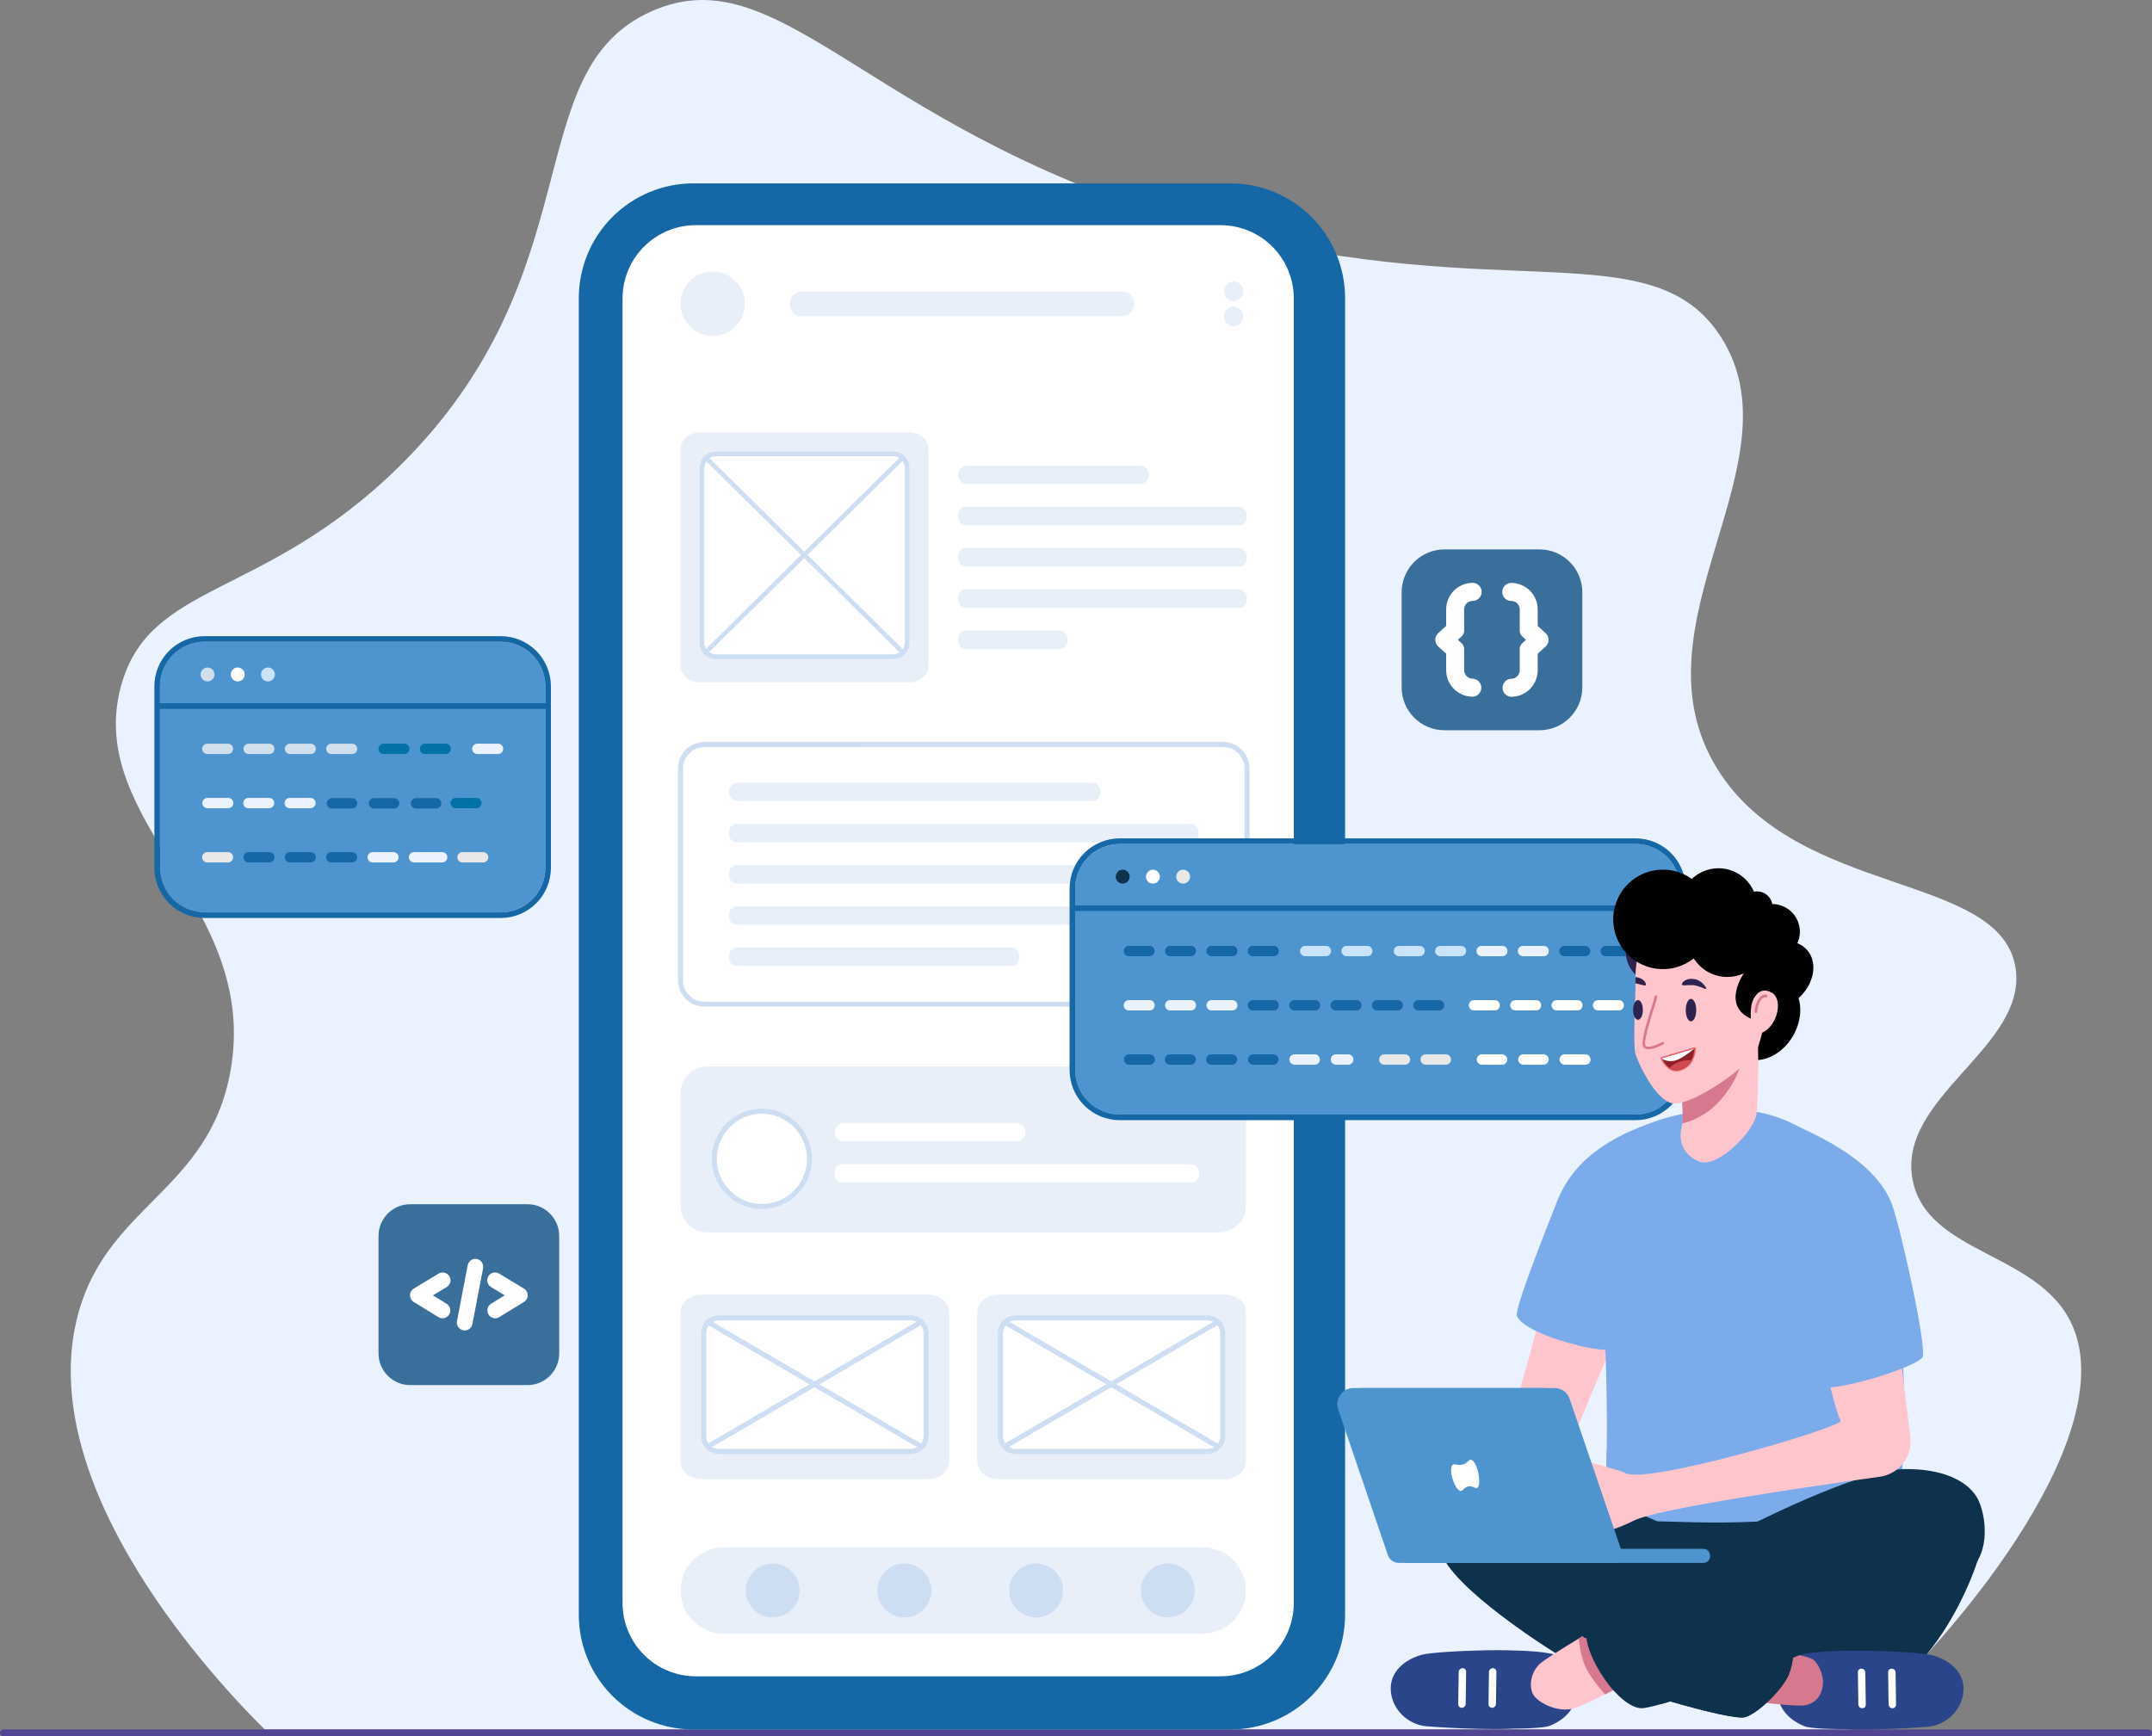 <svg width="461" height="372" viewBox="0 0 461 372" fill="none" xmlns="http://www.w3.org/2000/svg">
<rect x="0" y="0" width="461" height="372" fill="#808080" stroke="none"/>
<g clip-path="url(#clip0_772_553)">
<path d="M56.715 370.535C46.384 360.333 7.948 319.44 16.346 283.09C22.08 258.272 44.691 255.672 49.375 229.446C55.743 193.861 18.128 176.269 25.878 147.146C31.909 124.52 56.404 128.498 85.332 100.121C127.713 58.549 110.601 15.229 139.645 2.386C168.052 -10.173 187.067 30.085 260.754 49.412C322.051 65.492 354.072 49.485 368.649 72.192C385.948 99.134 348.673 133.836 367.915 164.781C385.108 192.431 428.586 186.796 431.774 207.401C434.392 224.335 406.11 235.116 409.754 252.961C412.929 268.528 436.066 268.271 443.517 283.09C454.854 305.643 422.164 347.79 396.546 370.535H56.715Z" fill="#EBF2FF"/>
<path d="M461.001 371.26C461.001 371.355 460.983 371.45 460.947 371.538C460.911 371.626 460.857 371.706 460.79 371.774C460.723 371.841 460.643 371.895 460.555 371.931C460.467 371.968 460.373 371.987 460.278 371.987H0.725C0.626 371.987 0.529 371.967 0.438 371.928C0.348 371.889 0.266 371.832 0.198 371.761C0.13 371.689 0.078 371.604 0.044 371.512C0.01 371.419 -0.004 371.32 0.001 371.222C0.018 371.032 0.106 370.855 0.248 370.727C0.389 370.6 0.574 370.531 0.765 370.535H460.278C460.47 370.535 460.654 370.612 460.789 370.748C460.925 370.883 461.001 371.068 461.001 371.26Z" fill="#514593"/>
<path d="M263.598 370.535H148.539C145.315 370.535 142.123 369.9 139.145 368.665C136.167 367.431 133.461 365.621 131.182 363.339C128.902 361.057 127.094 358.348 125.861 355.367C124.627 352.386 123.992 349.19 123.992 345.963V63.857C123.993 57.34 126.579 51.09 131.183 46.482C135.786 41.874 142.029 39.285 148.539 39.285H263.598C270.108 39.285 276.35 41.874 280.953 46.482C285.556 51.09 288.142 57.34 288.142 63.857V345.963C288.142 349.19 287.508 352.385 286.274 355.367C285.041 358.348 283.233 361.057 280.954 363.339C278.675 365.621 275.969 367.431 272.991 368.665C270.013 369.9 266.821 370.535 263.598 370.535Z" fill="#1567A6"/>
<path d="M261.463 48.242H149.051C146.991 48.241 144.95 48.647 143.046 49.437C141.142 50.226 139.412 51.383 137.955 52.842C136.497 54.301 135.342 56.033 134.553 57.939C133.765 59.845 133.359 61.889 133.359 63.952V343.433C133.359 345.497 133.765 347.54 134.553 349.446C135.342 351.353 136.497 353.085 137.955 354.544C139.412 356.003 141.142 357.161 143.046 357.95C144.95 358.74 146.99 359.146 149.051 359.146H261.463C263.524 359.146 265.565 358.74 267.469 357.95C269.373 357.161 271.103 356.003 272.561 354.544C274.018 353.085 275.174 351.353 275.963 349.447C276.752 347.54 277.158 345.497 277.158 343.433V63.952C277.158 61.888 276.752 59.845 275.964 57.939C275.175 56.032 274.019 54.3 272.561 52.841C271.104 51.382 269.374 50.225 267.469 49.436C265.565 48.647 263.524 48.241 261.463 48.242Z" fill="white"/>
<path d="M261.195 264.023H151.485C150.736 264.023 149.994 263.875 149.302 263.588C148.61 263.301 147.981 262.88 147.451 262.349C146.921 261.819 146.501 261.189 146.215 260.496C145.928 259.803 145.781 259.06 145.781 258.31V234.194C145.781 233.444 145.928 232.701 146.215 232.008C146.501 231.315 146.921 230.685 147.451 230.154C147.981 229.624 148.61 229.203 149.302 228.916C149.994 228.629 150.736 228.481 151.485 228.481H261.195C262.708 228.482 264.159 229.084 265.229 230.155C266.299 231.226 266.901 232.679 266.901 234.194V258.31C266.902 259.06 266.754 259.803 266.468 260.496C266.181 261.19 265.761 261.82 265.231 262.35C264.701 262.881 264.071 263.302 263.379 263.589C262.686 263.876 261.944 264.023 261.195 264.023Z" fill="#E8EFF9"/>
<path d="M217.721 244.521H180.752C180.494 244.521 180.238 244.47 180 244.371C179.762 244.272 179.545 244.127 179.363 243.944C179.181 243.762 179.036 243.545 178.938 243.306C178.839 243.067 178.789 242.812 178.789 242.553C178.789 242.032 178.996 241.532 179.364 241.164C179.732 240.796 180.231 240.589 180.752 240.589H217.721C218.242 240.589 218.741 240.795 219.11 241.164C219.478 241.532 219.685 242.032 219.686 242.553C219.686 242.812 219.636 243.068 219.537 243.307C219.439 243.546 219.294 243.763 219.111 243.945C218.929 244.128 218.712 244.273 218.473 244.372C218.235 244.471 217.979 244.521 217.721 244.521Z" fill="white"/>
<path d="M255.304 253.356H180.339C180.124 253.351 179.912 253.296 179.721 253.196C179.531 253.096 179.365 252.954 179.238 252.78C178.935 252.381 178.774 251.892 178.782 251.391C178.776 250.906 178.925 250.433 179.208 250.04C179.335 249.855 179.504 249.704 179.7 249.597C179.897 249.491 180.116 249.432 180.339 249.426H255.304C255.488 249.429 255.67 249.47 255.839 249.546C256.007 249.622 256.158 249.731 256.283 249.867C256.664 250.282 256.87 250.829 256.858 251.394C256.866 251.895 256.705 252.384 256.402 252.783C256.275 252.956 256.11 253.098 255.919 253.197C255.729 253.296 255.518 253.351 255.304 253.356Z" fill="white"/>
<path d="M170.428 255.497C174.408 251.511 174.408 245.05 170.428 241.065C166.447 237.079 159.993 237.079 156.012 241.065C152.032 245.05 152.032 251.511 156.012 255.497C159.993 259.482 166.447 259.482 170.428 255.497Z" fill="white"/>
<path d="M163.217 259.026C161.095 259.026 159.02 258.396 157.254 257.215C155.489 256.034 154.114 254.356 153.301 252.392C152.489 250.429 152.276 248.268 152.691 246.184C153.105 244.099 154.127 242.185 155.628 240.682C157.129 239.179 159.042 238.156 161.124 237.741C163.206 237.326 165.364 237.539 167.325 238.353C169.286 239.166 170.962 240.543 172.142 242.31C173.321 244.077 173.951 246.155 173.951 248.28C173.947 251.129 172.815 253.86 170.803 255.874C168.791 257.889 166.063 259.022 163.217 259.026ZM163.217 238.616C161.308 238.616 159.442 239.182 157.854 240.244C156.267 241.306 155.03 242.816 154.299 244.582C153.568 246.348 153.377 248.291 153.75 250.166C154.122 252.04 155.042 253.762 156.392 255.114C157.742 256.466 159.462 257.386 161.334 257.759C163.207 258.132 165.148 257.94 166.912 257.209C168.676 256.478 170.183 255.239 171.244 253.649C172.305 252.06 172.871 250.192 172.871 248.28C172.868 245.718 171.85 243.261 170.04 241.449C168.231 239.638 165.777 238.618 163.217 238.616Z" fill="#CEDEF2"/>
<path d="M145.781 142.641V96.178C145.781 94.229 147.625 92.645 149.898 92.645H194.796C197.069 92.645 198.912 94.229 198.912 96.178V142.641C198.912 144.592 197.069 146.173 194.796 146.173H149.898C147.625 146.173 145.781 144.592 145.781 142.641Z" fill="#E8EFF9"/>
<path d="M191.315 97.24H153.377C151.715 97.24 150.367 98.589 150.367 100.253V137.681C150.367 139.346 151.715 140.695 153.377 140.695H191.315C192.978 140.695 194.325 139.346 194.325 137.681V100.253C194.325 98.589 192.978 97.24 191.315 97.24Z" fill="white"/>
<path d="M191.323 141.192H153.384C152.454 141.192 151.561 140.822 150.903 140.163C150.245 139.504 149.875 138.611 149.875 137.679V100.25C149.875 99.319 150.245 98.425 150.903 97.766C151.561 97.107 152.454 96.737 153.384 96.737H191.323C192.253 96.737 193.146 97.107 193.804 97.766C194.462 98.425 194.832 99.319 194.832 100.25V137.679C194.832 138.611 194.462 139.504 193.804 140.163C193.146 140.822 192.253 141.192 191.323 141.192ZM153.384 97.737C152.719 97.738 152.081 98.003 151.61 98.474C151.139 98.945 150.875 99.584 150.874 100.25V137.679C150.875 138.345 151.139 138.985 151.61 139.456C152.08 139.928 152.718 140.193 153.384 140.195H191.323C191.989 140.193 192.627 139.928 193.098 139.456C193.569 138.985 193.835 138.346 193.836 137.679V100.25C193.835 99.584 193.569 98.945 193.098 98.474C192.627 98.003 191.989 97.738 191.323 97.737H153.384Z" fill="#CEDEF2"/>
<path d="M193.376 140.235C193.288 140.236 193.201 140.212 193.125 140.168L150.932 98.48C150.827 98.409 150.752 98.301 150.724 98.177C150.695 98.053 150.715 97.923 150.779 97.813C150.843 97.703 150.946 97.622 151.068 97.586C151.19 97.549 151.321 97.561 151.434 97.618L193.627 139.306C193.741 139.372 193.824 139.481 193.858 139.609C193.892 139.737 193.874 139.872 193.808 139.987C193.764 140.062 193.7 140.125 193.625 140.168C193.549 140.212 193.463 140.235 193.376 140.235Z" fill="#CEDEF2"/>
<path d="M151.183 140.235C151.074 140.235 150.968 140.198 150.882 140.131C150.795 140.064 150.733 139.971 150.705 139.866C150.676 139.761 150.683 139.649 150.724 139.548C150.765 139.446 150.838 139.362 150.932 139.306L193.124 97.624C193.181 97.585 193.245 97.559 193.312 97.547C193.379 97.535 193.448 97.536 193.515 97.551C193.581 97.567 193.644 97.596 193.699 97.636C193.754 97.677 193.8 97.728 193.834 97.787C193.868 97.846 193.89 97.911 193.898 97.979C193.907 98.047 193.901 98.116 193.881 98.181C193.862 98.247 193.829 98.308 193.785 98.36C193.742 98.412 193.688 98.455 193.627 98.486L151.434 140.168C151.358 140.212 151.271 140.236 151.183 140.235Z" fill="#CEDEF2"/>
<path d="M145.781 313.078V281.203C145.781 279.093 147.776 277.379 150.241 277.379H198.883C201.345 277.379 203.342 279.093 203.342 281.203V313.078C203.342 315.191 201.345 316.905 198.883 316.905H150.241C147.776 316.905 145.781 315.183 145.781 313.078Z" fill="#E8EFF9"/>
<path d="M195.113 282.355H154.011C152.21 282.355 150.75 283.816 150.75 285.619V307.705C150.75 309.508 152.21 310.97 154.011 310.97H195.113C196.914 310.97 198.374 309.508 198.374 307.705V285.619C198.374 283.816 196.914 282.355 195.113 282.355Z" fill="white"/>
<path d="M195.111 311.508H154.009C153.002 311.506 152.036 311.105 151.324 310.391C150.612 309.678 150.212 308.711 150.211 307.702V285.617C150.212 284.608 150.612 283.641 151.324 282.928C152.036 282.214 153.002 281.813 154.009 281.811H195.111C196.12 281.811 197.087 282.212 197.8 282.926C198.513 283.639 198.914 284.607 198.915 285.617V307.702C198.914 308.712 198.513 309.68 197.8 310.393C197.087 311.107 196.12 311.508 195.111 311.508ZM154.009 282.892C153.288 282.894 152.597 283.181 152.088 283.692C151.578 284.203 151.291 284.895 151.291 285.617V307.702C151.291 308.424 151.578 309.116 152.088 309.627C152.597 310.138 153.288 310.425 154.009 310.427H195.111C195.833 310.427 196.526 310.14 197.036 309.629C197.547 309.118 197.834 308.425 197.835 307.702V285.617C197.834 284.895 197.546 284.202 197.036 283.692C196.527 283.181 195.835 282.894 195.114 282.892H154.009Z" fill="#CEDEF2"/>
<path d="M197.34 310.47C197.245 310.471 197.151 310.445 197.07 310.397L151.36 283.7C151.242 283.626 151.158 283.508 151.125 283.373C151.092 283.237 151.112 283.095 151.182 282.974C151.252 282.853 151.365 282.764 151.499 282.725C151.633 282.686 151.776 282.701 151.9 282.765L197.61 309.464C197.711 309.525 197.79 309.616 197.834 309.726C197.879 309.835 197.886 309.956 197.856 310.07C197.825 310.184 197.758 310.284 197.665 310.357C197.572 310.429 197.458 310.469 197.34 310.47Z" fill="#CEDEF2"/>
<path d="M151.628 310.47C151.51 310.469 151.396 310.429 151.303 310.357C151.21 310.284 151.143 310.184 151.112 310.07C151.082 309.956 151.089 309.835 151.134 309.726C151.178 309.616 151.257 309.525 151.358 309.464L197.068 282.765C197.192 282.701 197.335 282.686 197.469 282.725C197.603 282.764 197.716 282.853 197.786 282.974C197.856 283.095 197.876 283.237 197.843 283.373C197.81 283.508 197.726 283.626 197.608 283.7L151.898 310.397C151.817 310.446 151.723 310.471 151.628 310.47Z" fill="#CEDEF2"/>
<path d="M209.344 313.078V281.203C209.344 279.093 211.339 277.379 213.801 277.379H262.445C264.907 277.379 266.905 279.093 266.905 281.203V313.078C266.905 315.191 264.907 316.905 262.445 316.905H213.801C211.336 316.905 209.344 315.183 209.344 313.078Z" fill="#E8EFF9"/>
<path d="M258.676 282.355H217.573C215.772 282.355 214.312 283.816 214.312 285.619V307.705C214.312 309.508 215.772 310.97 217.573 310.97H258.676C260.477 310.97 261.937 309.508 261.937 307.705V285.619C261.937 283.816 260.477 282.355 258.676 282.355Z" fill="white"/>
<path d="M258.674 311.508H217.572C217.072 311.508 216.578 311.41 216.116 311.219C215.655 311.028 215.235 310.748 214.882 310.394C214.528 310.041 214.248 309.621 214.056 309.159C213.865 308.698 213.766 308.202 213.766 307.702V285.617C213.767 284.608 214.168 283.641 214.88 282.928C215.593 282.214 216.559 281.813 217.566 281.811H258.669C259.676 281.813 260.642 282.214 261.355 282.928C262.067 283.641 262.468 284.608 262.47 285.617V307.702C262.469 308.71 262.069 309.677 261.357 310.39C260.646 311.104 259.681 311.505 258.674 311.508ZM217.572 282.892C216.85 282.892 216.157 283.179 215.646 283.69C215.135 284.201 214.847 284.894 214.845 285.617V307.702C214.846 308.425 215.133 309.117 215.643 309.628C216.153 310.139 216.845 310.426 217.566 310.427H258.669C259.39 310.426 260.082 310.139 260.592 309.628C261.102 309.117 261.389 308.425 261.39 307.702V285.617C261.388 284.895 261.101 284.202 260.591 283.692C260.081 283.181 259.39 282.894 258.669 282.892H217.572Z" fill="#CEDEF2"/>
<path d="M260.9 310.47C260.805 310.47 260.712 310.444 260.63 310.397L214.922 283.7C214.805 283.626 214.721 283.508 214.687 283.373C214.654 283.237 214.675 283.095 214.744 282.974C214.814 282.853 214.928 282.764 215.061 282.725C215.195 282.686 215.339 282.701 215.462 282.765L261.172 309.464C261.274 309.525 261.352 309.616 261.397 309.726C261.441 309.835 261.449 309.956 261.418 310.07C261.388 310.184 261.321 310.284 261.227 310.357C261.134 310.429 261.02 310.469 260.902 310.47H260.9Z" fill="#CEDEF2"/>
<path d="M215.191 310.47C215.073 310.469 214.959 310.429 214.865 310.357C214.772 310.284 214.705 310.184 214.675 310.07C214.644 309.956 214.652 309.835 214.696 309.726C214.74 309.616 214.819 309.525 214.921 309.464L260.628 282.765C260.752 282.701 260.895 282.686 261.029 282.725C261.163 282.764 261.276 282.853 261.346 282.974C261.416 283.095 261.436 283.237 261.403 283.373C261.37 283.508 261.286 283.626 261.168 283.7L215.458 310.397C215.377 310.445 215.285 310.47 215.191 310.47Z" fill="#CEDEF2"/>
<path d="M240.317 62.433H171.818C170.348 62.433 169.156 63.626 169.156 65.098C169.156 66.569 170.348 67.762 171.818 67.762H240.317C241.787 67.762 242.979 66.569 242.979 65.098C242.979 63.626 241.787 62.433 240.317 62.433Z" fill="#E8EFF9"/>
<path d="M159.512 65.769C159.888 61.981 157.125 58.603 153.341 58.227C149.556 57.85 146.183 60.616 145.807 64.405C145.43 68.194 148.193 71.571 151.978 71.948C155.762 72.325 159.135 69.558 159.512 65.769Z" fill="#E8EFF9"/>
<path d="M264.264 69.884C265.415 69.884 266.348 68.95 266.348 67.797C266.348 66.645 265.415 65.711 264.264 65.711C263.113 65.711 262.18 66.645 262.18 67.797C262.18 68.95 263.113 69.884 264.264 69.884Z" fill="#E8EFF9"/>
<path d="M264.264 64.49C265.415 64.49 266.348 63.555 266.348 62.403C266.348 61.251 265.415 60.317 264.264 60.317C263.113 60.317 262.18 61.251 262.18 62.403C262.18 63.555 263.113 64.49 264.264 64.49Z" fill="#E8EFF9"/>
<path d="M244.19 103.704H207.207C206.949 103.705 206.694 103.654 206.456 103.556C206.217 103.457 206 103.312 205.818 103.13C205.635 102.947 205.491 102.731 205.392 102.492C205.293 102.253 205.242 101.998 205.242 101.74C205.242 101.218 205.449 100.717 205.818 100.348C206.186 99.979 206.686 99.772 207.207 99.772H244.19C244.711 99.773 245.21 99.98 245.578 100.349C245.946 100.718 246.153 101.218 246.153 101.74C246.153 102.261 245.946 102.76 245.578 103.129C245.21 103.497 244.711 103.704 244.19 103.704Z" fill="#E8EFF9"/>
<path d="M265.567 112.539H206.808C206.593 112.534 206.381 112.479 206.19 112.379C205.999 112.28 205.834 112.137 205.706 111.963C205.404 111.564 205.243 111.075 205.25 110.574C205.243 110.09 205.393 109.616 205.677 109.223C205.804 109.039 205.972 108.887 206.169 108.78C206.365 108.673 206.584 108.613 206.808 108.607H265.567C265.752 108.61 265.935 108.651 266.104 108.726C266.273 108.802 266.424 108.911 266.55 109.047C266.931 109.463 267.136 110.01 267.125 110.574C267.132 111.075 266.971 111.564 266.669 111.963C266.541 112.137 266.376 112.28 266.185 112.379C265.994 112.479 265.783 112.534 265.567 112.539Z" fill="#E8EFF9"/>
<path d="M265.567 121.377H206.808C206.593 121.371 206.382 121.316 206.191 121.216C206 121.116 205.834 120.974 205.706 120.801C205.404 120.401 205.243 119.911 205.25 119.409C205.243 118.924 205.393 118.451 205.677 118.058C205.804 117.874 205.973 117.722 206.169 117.616C206.366 117.509 206.584 117.45 206.808 117.444H265.567C265.752 117.448 265.934 117.488 266.103 117.563C266.272 117.638 266.424 117.747 266.55 117.882C266.93 118.298 267.136 118.845 267.125 119.409C267.132 119.911 266.971 120.401 266.669 120.801C266.541 120.974 266.375 121.116 266.184 121.216C265.993 121.316 265.782 121.371 265.567 121.377Z" fill="#E8EFF9"/>
<path d="M265.567 130.211H206.808C206.593 130.206 206.382 130.151 206.191 130.051C206 129.951 205.834 129.809 205.706 129.636C205.404 129.236 205.243 128.746 205.25 128.244C205.244 127.759 205.394 127.286 205.677 126.893C205.804 126.709 205.973 126.557 206.169 126.451C206.366 126.344 206.584 126.285 206.808 126.279H265.567C265.752 126.282 265.935 126.323 266.104 126.399C266.273 126.474 266.424 126.584 266.55 126.72C266.931 127.134 267.137 127.681 267.125 128.244C267.132 128.746 266.971 129.236 266.669 129.636C266.541 129.809 266.375 129.951 266.184 130.051C265.993 130.151 265.782 130.206 265.567 130.211Z" fill="#E8EFF9"/>
<path d="M227.138 139.046H206.808C206.593 139.041 206.381 138.986 206.19 138.887C205.999 138.787 205.834 138.645 205.706 138.471C205.404 138.071 205.243 137.583 205.25 137.082C205.243 136.597 205.393 136.123 205.677 135.73C205.804 135.546 205.972 135.394 206.169 135.287C206.365 135.18 206.584 135.121 206.808 135.114H227.138C227.323 135.117 227.505 135.158 227.674 135.234C227.843 135.309 227.995 135.419 228.12 135.555C228.501 135.97 228.707 136.517 228.695 137.082C228.702 137.583 228.541 138.071 228.239 138.471C228.111 138.644 227.946 138.786 227.755 138.886C227.564 138.986 227.353 139.041 227.138 139.046Z" fill="#E8EFF9"/>
<path d="M113.002 258.004H87.875C84.126 258.004 81.086 261.047 81.086 264.801V289.957C81.086 293.711 84.126 296.754 87.875 296.754H113.002C116.751 296.754 119.791 293.711 119.791 289.957V264.801C119.791 261.047 116.751 258.004 113.002 258.004Z" fill="#3A6F9C"/>
<path d="M94.786 282.436C94.476 282.435 94.172 282.349 93.909 282.187L88.628 278.944C88.383 278.793 88.18 278.581 88.04 278.329C87.9 278.076 87.827 277.792 87.828 277.504C87.829 277.215 87.905 276.932 88.048 276.681C88.19 276.43 88.395 276.22 88.642 276.071L93.922 272.887C94.111 272.766 94.322 272.684 94.543 272.646C94.764 272.608 94.991 272.615 95.209 272.666C95.428 272.717 95.634 272.811 95.815 272.943C95.997 273.075 96.15 273.243 96.266 273.435C96.382 273.627 96.458 273.841 96.49 274.063C96.522 274.286 96.509 274.512 96.452 274.729C96.395 274.947 96.295 275.15 96.158 275.328C96.021 275.506 95.85 275.655 95.655 275.766L92.74 277.525L95.668 279.328C95.98 279.519 96.221 279.808 96.354 280.149C96.487 280.491 96.505 280.867 96.405 281.219C96.305 281.572 96.093 281.882 95.8 282.102C95.508 282.323 95.152 282.442 94.786 282.441V282.436Z" fill="white"/>
<path d="M106.085 282.436C105.72 282.436 105.364 282.317 105.072 282.096C104.78 281.875 104.568 281.565 104.469 281.212C104.369 280.86 104.387 280.485 104.52 280.144C104.653 279.802 104.894 279.514 105.205 279.322L108.134 277.52L105.219 275.76C105.024 275.65 104.853 275.501 104.716 275.323C104.579 275.145 104.479 274.941 104.422 274.724C104.365 274.507 104.352 274.28 104.384 274.058C104.416 273.836 104.492 273.622 104.608 273.43C104.724 273.237 104.877 273.07 105.059 272.938C105.24 272.806 105.446 272.712 105.665 272.66C105.883 272.609 106.11 272.603 106.331 272.641C106.552 272.679 106.763 272.761 106.952 272.882L112.232 276.066C112.479 276.214 112.684 276.424 112.826 276.675C112.969 276.926 113.044 277.21 113.046 277.498C113.047 277.787 112.974 278.071 112.834 278.323C112.694 278.576 112.491 278.787 112.246 278.939L106.963 282.182C106.699 282.346 106.396 282.434 106.085 282.436Z" fill="white"/>
<path d="M99.549 285.049C99.442 285.049 99.336 285.038 99.231 285.017C99.014 284.975 98.808 284.891 98.624 284.77C98.439 284.649 98.281 284.492 98.157 284.309C98.033 284.127 97.946 283.921 97.902 283.705C97.857 283.489 97.856 283.266 97.897 283.049L100.189 271.074C100.273 270.636 100.527 270.249 100.895 269.999C101.264 269.748 101.717 269.655 102.154 269.739C102.592 269.823 102.978 270.077 103.228 270.446C103.478 270.815 103.572 271.268 103.488 271.706L101.196 283.682C101.123 284.065 100.918 284.412 100.618 284.661C100.317 284.911 99.94 285.048 99.549 285.049Z" fill="white"/>
<path d="M329.779 117.707H309.441C304.369 117.707 300.258 121.823 300.258 126.901V147.262C300.258 152.34 304.369 156.456 309.441 156.456H329.779C334.851 156.456 338.963 152.34 338.963 147.262V126.901C338.963 121.823 334.851 117.707 329.779 117.707Z" fill="#3A6F9C"/>
<path d="M331.733 137.081C331.734 136.811 331.678 136.544 331.568 136.297C331.459 136.049 331.299 135.828 331.099 135.646L329.406 134.114V130.557C329.401 129.054 328.803 127.613 327.741 126.55C326.678 125.486 325.239 124.887 323.738 124.882C323.225 124.882 322.733 125.086 322.371 125.449C322.008 125.812 321.805 126.304 321.805 126.817C321.805 127.33 322.008 127.822 322.371 128.185C322.733 128.548 323.225 128.752 323.738 128.752C324.219 128.752 324.681 128.943 325.021 129.284C325.362 129.624 325.554 130.086 325.554 130.568V134.973C325.553 134.989 325.553 135.004 325.554 135.019C325.554 135.055 325.554 135.087 325.554 135.122C325.554 135.157 325.554 135.184 325.554 135.217C325.554 135.249 325.554 135.276 325.554 135.306C325.554 135.336 325.554 135.371 325.573 135.406C325.592 135.441 325.573 135.46 325.595 135.487C325.616 135.514 325.614 135.554 325.624 135.587C325.635 135.619 325.643 135.641 325.654 135.668C325.665 135.695 325.678 135.73 325.692 135.76C325.705 135.79 325.719 135.817 325.732 135.844C325.746 135.871 325.759 135.898 325.776 135.925C325.792 135.952 325.808 135.982 325.827 136.009C325.841 136.035 325.857 136.06 325.876 136.084L325.932 136.163L325.994 136.236L326.054 136.303L326.129 136.376L326.159 136.409L326.901 137.081L326.159 137.752L326.129 137.784L326.054 137.857L325.994 137.927C325.973 137.95 325.953 137.973 325.935 137.998L325.876 138.079C325.857 138.103 325.843 138.127 325.827 138.152C325.811 138.176 325.792 138.208 325.776 138.235C325.759 138.263 325.746 138.29 325.732 138.317C325.719 138.344 325.703 138.373 325.692 138.403L325.654 138.492C325.643 138.52 325.633 138.548 325.624 138.576C325.624 138.608 325.606 138.641 325.595 138.673C325.584 138.706 325.595 138.727 325.573 138.757C325.552 138.787 325.573 138.822 325.554 138.854C325.535 138.887 325.554 138.917 325.554 138.946C325.552 138.977 325.552 139.008 325.554 139.038C325.554 139.073 325.554 139.106 325.554 139.141C325.553 139.156 325.553 139.171 325.554 139.187V143.603C325.554 144.085 325.362 144.547 325.021 144.888C324.681 145.229 324.219 145.421 323.738 145.422C323.238 145.44 322.765 145.652 322.418 146.013C322.071 146.374 321.877 146.855 321.877 147.355C321.877 147.856 322.071 148.337 322.418 148.698C322.765 149.059 323.238 149.27 323.738 149.289C325.239 149.284 326.678 148.685 327.741 147.621C328.803 146.558 329.401 145.117 329.406 143.614V140.054L331.099 138.522C331.3 138.34 331.46 138.118 331.57 137.87C331.679 137.621 331.735 137.353 331.733 137.081Z" fill="white"/>
<path d="M313.076 136.376L313.149 136.303L313.211 136.236L313.27 136.163L313.327 136.084C313.346 136.061 313.362 136.035 313.376 136.009L313.43 135.925L313.47 135.844C313.484 135.817 313.5 135.787 313.513 135.757C313.527 135.727 313.538 135.7 313.548 135.668C313.56 135.641 313.57 135.613 313.578 135.584C313.59 135.553 313.6 135.522 313.608 135.49C313.608 135.46 313.624 135.433 313.629 135.403C313.635 135.373 313.629 135.338 313.648 135.306C313.667 135.273 313.648 135.246 313.648 135.214C313.648 135.182 313.648 135.155 313.648 135.122C313.648 135.09 313.648 135.055 313.648 135.019V130.557C313.649 130.075 313.841 129.614 314.181 129.273C314.522 128.932 314.984 128.741 315.465 128.741C315.978 128.741 316.469 128.537 316.832 128.174C317.194 127.812 317.398 127.319 317.398 126.806C317.398 126.293 317.194 125.801 316.832 125.438C316.469 125.075 315.978 124.871 315.465 124.871C313.963 124.876 312.524 125.476 311.462 126.539C310.4 127.602 309.801 129.043 309.796 130.547V134.109L308.106 135.641C307.906 135.822 307.745 136.044 307.635 136.291C307.525 136.538 307.469 136.805 307.469 137.076C307.469 137.347 307.525 137.614 307.635 137.861C307.745 138.109 307.906 138.33 308.106 138.511L309.796 140.041V143.597C309.801 145.101 310.4 146.542 311.462 147.605C312.524 148.668 313.963 149.268 315.465 149.273C315.965 149.254 316.438 149.042 316.785 148.682C317.132 148.321 317.326 147.84 317.326 147.339C317.326 146.839 317.132 146.357 316.785 145.997C316.438 145.636 315.965 145.424 315.465 145.405C314.983 145.405 314.522 145.213 314.181 144.872C313.841 144.531 313.649 144.069 313.648 143.587V139.141C313.648 139.106 313.648 139.073 313.648 139.038C313.648 139.003 313.648 138.976 313.648 138.946C313.648 138.917 313.648 138.884 313.648 138.854C313.648 138.825 313.648 138.79 313.629 138.757C313.611 138.725 313.629 138.7 313.608 138.671C313.586 138.641 313.589 138.608 313.578 138.576C313.57 138.548 313.56 138.52 313.548 138.492L313.513 138.403C313.513 138.373 313.484 138.344 313.47 138.317L313.43 138.238C313.413 138.208 313.395 138.18 313.376 138.152L313.33 138.079L313.268 137.998L313.211 137.927L313.146 137.857L313.076 137.787L313.044 137.752L312.299 137.081L313.041 136.409C313.052 136.397 313.064 136.386 313.076 136.376Z" fill="white"/>
<path d="M262.007 159.529H150.899C148.073 159.529 145.781 161.823 145.781 164.653V210C145.781 212.83 148.073 215.125 150.899 215.125H262.007C264.834 215.125 267.125 212.83 267.125 210V164.653C267.125 161.823 264.834 159.529 262.007 159.529Z" fill="white"/>
<path d="M262.014 215.665H150.903C149.4 215.665 147.958 215.067 146.895 214.003C145.832 212.938 145.234 211.495 145.234 209.99V164.648C145.234 163.143 145.832 161.699 146.895 160.635C147.958 159.571 149.4 158.973 150.903 158.973H262.014C263.517 158.973 264.959 159.571 266.022 160.635C267.085 161.699 267.683 163.143 267.683 164.648V210C267.68 211.504 267.081 212.945 266.018 214.007C264.956 215.069 263.515 215.665 262.014 215.665ZM150.903 160.07C149.686 160.07 148.519 160.554 147.658 161.416C146.798 162.277 146.314 163.446 146.314 164.664V210.017C146.314 211.235 146.798 212.404 147.658 213.265C148.519 214.127 149.686 214.611 150.903 214.611H262.014C263.231 214.611 264.398 214.127 265.259 213.265C266.119 212.404 266.603 211.235 266.603 210.017V164.648C266.603 163.43 266.119 162.261 265.259 161.399C264.398 160.538 263.231 160.054 262.014 160.054L150.903 160.07Z" fill="#CEDEF2"/>
<path d="M233.843 171.623H158.09C157.569 171.623 157.07 171.415 156.701 171.046C156.333 170.678 156.126 170.178 156.125 169.656C156.125 169.398 156.176 169.142 156.275 168.903C156.373 168.665 156.518 168.448 156.701 168.266C156.883 168.083 157.1 167.939 157.338 167.84C157.577 167.741 157.832 167.691 158.09 167.691H233.843C234.101 167.69 234.357 167.741 234.595 167.839C234.834 167.938 235.051 168.082 235.233 168.265C235.416 168.447 235.561 168.664 235.659 168.903C235.758 169.142 235.808 169.398 235.808 169.656C235.807 170.178 235.6 170.678 235.232 171.046C234.863 171.415 234.364 171.623 233.843 171.623Z" fill="#E8EFF9"/>
<path d="M255.228 180.458H157.683C157.468 180.452 157.257 180.397 157.066 180.297C156.875 180.197 156.71 180.056 156.581 179.883C156.279 179.482 156.118 178.993 156.125 178.491C156.119 178.006 156.269 177.533 156.552 177.139C156.679 176.955 156.848 176.804 157.044 176.697C157.241 176.591 157.459 176.532 157.683 176.526H255.228C255.413 176.528 255.595 176.569 255.764 176.644C255.932 176.72 256.084 176.83 256.208 176.967C256.592 177.38 256.799 177.927 256.786 178.491C256.793 178.993 256.632 179.482 256.33 179.883C256.202 180.056 256.036 180.197 255.845 180.297C255.654 180.397 255.443 180.452 255.228 180.458Z" fill="#E8EFF9"/>
<path d="M255.228 189.293H157.683C157.468 189.287 157.256 189.233 157.066 189.133C156.875 189.033 156.709 188.891 156.581 188.717C156.279 188.318 156.119 187.829 156.125 187.328C156.119 186.844 156.269 186.37 156.552 185.977C156.679 185.793 156.848 185.642 157.044 185.535C157.241 185.428 157.459 185.37 157.683 185.364H255.228C255.413 185.366 255.595 185.406 255.764 185.482C255.932 185.558 256.084 185.667 256.208 185.804C256.591 186.219 256.798 186.766 256.786 187.331C256.792 187.832 256.632 188.321 256.33 188.72C256.202 188.893 256.036 189.035 255.845 189.134C255.654 189.233 255.443 189.288 255.228 189.293Z" fill="#E8EFF9"/>
<path d="M255.228 198.128H157.683C157.468 198.122 157.256 198.067 157.066 197.968C156.875 197.868 156.709 197.726 156.581 197.552C156.279 197.153 156.118 196.664 156.125 196.163C156.118 195.678 156.268 195.205 156.552 194.812C156.679 194.627 156.847 194.476 157.044 194.369C157.24 194.262 157.459 194.202 157.683 194.196H255.228C255.413 194.198 255.595 194.238 255.764 194.314C255.933 194.39 256.084 194.499 256.208 194.636C256.591 195.051 256.798 195.598 256.786 196.163C256.793 196.664 256.633 197.153 256.33 197.552C256.202 197.726 256.036 197.868 255.846 197.968C255.655 198.067 255.444 198.122 255.228 198.128Z" fill="#E8EFF9"/>
<path d="M216.801 206.963H157.683C157.468 206.957 157.256 206.902 157.066 206.802C156.875 206.703 156.709 206.561 156.581 206.387C156.279 205.988 156.118 205.499 156.125 204.998C156.118 204.513 156.268 204.039 156.552 203.647C156.679 203.462 156.847 203.31 157.044 203.203C157.24 203.096 157.459 203.037 157.683 203.03H216.801C216.986 203.034 217.168 203.075 217.336 203.15C217.505 203.226 217.656 203.335 217.781 203.471C218.162 203.887 218.368 204.434 218.356 204.998C218.365 205.499 218.204 205.989 217.9 206.387C217.773 206.561 217.608 206.703 217.418 206.803C217.227 206.903 217.016 206.957 216.801 206.963Z" fill="#E8EFF9"/>
<path d="M359.911 190.369V229.254C359.91 231.785 358.905 234.212 357.117 236.002C355.329 237.792 352.905 238.798 350.377 238.799H239.858C237.329 238.797 234.905 237.791 233.117 236.001C231.329 234.212 230.323 231.785 230.32 229.254V190.369C230.322 188.06 231.158 185.831 232.675 184.092C234.191 182.353 236.285 181.222 238.57 180.91C238.996 180.851 239.425 180.822 239.855 180.823H350.374C352.902 180.825 355.326 181.832 357.114 183.621C358.901 185.411 359.906 187.838 359.909 190.369H359.911Z" fill="#4E95CF"/>
<path d="M350.377 180.82C352.906 180.823 355.33 181.83 357.118 183.62C358.906 185.41 359.912 187.837 359.915 190.369V229.24C359.912 231.772 358.906 234.199 357.118 235.989C355.33 237.779 352.906 238.786 350.377 238.789H239.861C237.332 238.786 234.908 237.779 233.12 235.989C231.332 234.199 230.326 231.772 230.324 229.24V190.369C230.326 187.837 231.332 185.41 233.12 183.62C234.908 181.83 237.332 180.823 239.861 180.82H350.377ZM350.377 179.62H239.861C237.014 179.62 234.283 180.753 232.269 182.769C230.256 184.784 229.125 187.518 229.125 190.369V229.24C229.125 230.652 229.402 232.05 229.941 233.354C230.481 234.659 231.272 235.844 232.268 236.842C233.265 237.841 234.449 238.633 235.752 239.173C237.054 239.713 238.451 239.991 239.861 239.991H350.377C351.787 239.991 353.184 239.713 354.486 239.173C355.789 238.633 356.973 237.841 357.97 236.842C358.967 235.844 359.757 234.659 360.297 233.354C360.836 232.05 361.113 230.652 361.113 229.24V190.369C361.113 187.518 359.982 184.784 357.969 182.769C355.955 180.753 353.225 179.62 350.377 179.62Z" fill="#1567A6"/>
<path d="M360.27 195.187H229.982C229.823 195.187 229.671 195.124 229.558 195.012C229.446 194.899 229.383 194.747 229.383 194.588C229.383 194.428 229.446 194.276 229.558 194.163C229.671 194.051 229.823 193.988 229.982 193.988H360.27C360.428 193.988 360.581 194.051 360.693 194.163C360.806 194.276 360.869 194.428 360.869 194.588C360.869 194.747 360.806 194.899 360.693 195.012C360.581 195.124 360.428 195.187 360.27 195.187Z" fill="#1567A6"/>
<path d="M251.961 187.823C251.961 188.118 252.048 188.406 252.212 188.65C252.375 188.895 252.608 189.086 252.88 189.199C253.152 189.312 253.451 189.341 253.74 189.283C254.028 189.226 254.293 189.083 254.501 188.875C254.709 188.666 254.85 188.401 254.907 188.112C254.965 187.823 254.935 187.523 254.822 187.251C254.709 186.979 254.518 186.747 254.273 186.583C254.028 186.42 253.74 186.333 253.446 186.334C253.25 186.334 253.057 186.372 252.877 186.447C252.697 186.522 252.533 186.632 252.395 186.77C252.257 186.908 252.148 187.073 252.073 187.253C251.999 187.434 251.961 187.627 251.961 187.823Z" fill="#E8E8E8"/>
<path d="M245.492 187.823C245.492 188.118 245.579 188.406 245.743 188.65C245.907 188.895 246.139 189.086 246.411 189.199C246.683 189.312 246.982 189.341 247.271 189.283C247.559 189.226 247.824 189.083 248.032 188.875C248.24 188.666 248.382 188.401 248.439 188.112C248.496 187.823 248.466 187.523 248.353 187.251C248.24 186.979 248.049 186.747 247.804 186.583C247.559 186.42 247.271 186.333 246.977 186.334C246.782 186.334 246.588 186.372 246.408 186.447C246.228 186.522 246.064 186.632 245.926 186.77C245.788 186.908 245.679 187.073 245.604 187.253C245.53 187.434 245.492 187.627 245.492 187.823Z" fill="white"/>
<path d="M239.016 187.823C239.016 188.117 239.103 188.405 239.266 188.65C239.43 188.895 239.662 189.086 239.934 189.199C240.206 189.311 240.505 189.341 240.793 189.283C241.082 189.226 241.347 189.084 241.555 188.876C241.763 188.668 241.904 188.402 241.962 188.113C242.019 187.825 241.99 187.525 241.877 187.253C241.765 186.981 241.574 186.748 241.329 186.585C241.085 186.421 240.797 186.334 240.503 186.334C240.109 186.334 239.73 186.491 239.451 186.77C239.172 187.049 239.016 187.428 239.016 187.823Z" fill="#0E314C"/>
<path d="M346.764 216.489H342.334C342.041 216.489 341.759 216.373 341.552 216.165C341.344 215.957 341.227 215.675 341.227 215.381C341.227 215.087 341.344 214.806 341.552 214.598C341.759 214.39 342.041 214.273 342.334 214.273H346.764C347.058 214.273 347.339 214.39 347.547 214.598C347.754 214.806 347.871 215.087 347.871 215.381C347.871 215.675 347.754 215.957 347.547 216.165C347.339 216.373 347.058 216.489 346.764 216.489ZM337.904 216.489H333.475C333.181 216.489 332.9 216.373 332.692 216.165C332.484 215.957 332.368 215.675 332.368 215.381C332.368 215.087 332.484 214.806 332.692 214.598C332.9 214.39 333.181 214.273 333.475 214.273H337.904C338.198 214.273 338.479 214.39 338.687 214.598C338.895 214.806 339.011 215.087 339.011 215.381C339.011 215.675 338.895 215.957 338.687 216.165C338.479 216.373 338.198 216.489 337.904 216.489ZM329.045 216.489H324.615C324.321 216.489 324.04 216.373 323.832 216.165C323.625 215.957 323.508 215.675 323.508 215.381C323.508 215.087 323.625 214.806 323.832 214.598C324.04 214.39 324.321 214.273 324.615 214.273H329.045C329.338 214.273 329.62 214.39 329.827 214.598C330.035 214.806 330.152 215.087 330.152 215.381C330.152 215.675 330.035 215.957 329.827 216.165C329.62 216.373 329.338 216.489 329.045 216.489ZM320.185 216.489H315.755C315.462 216.489 315.18 216.373 314.973 216.165C314.765 215.957 314.648 215.675 314.648 215.381C314.648 215.087 314.765 214.806 314.973 214.598C315.18 214.39 315.462 214.273 315.755 214.273H320.185C320.479 214.273 320.76 214.39 320.968 214.598C321.175 214.806 321.292 215.087 321.292 215.381C321.292 215.675 321.175 215.957 320.968 216.165C320.76 216.373 320.479 216.489 320.185 216.489Z" fill="white"/>
<path d="M308.271 216.489H303.841C303.548 216.489 303.266 216.373 303.059 216.165C302.851 215.957 302.734 215.675 302.734 215.381C302.734 215.087 302.851 214.806 303.059 214.598C303.266 214.39 303.548 214.273 303.841 214.273H308.271C308.565 214.273 308.846 214.39 309.054 214.598C309.261 214.806 309.378 215.087 309.378 215.381C309.378 215.675 309.261 215.957 309.054 216.165C308.846 216.373 308.565 216.489 308.271 216.489Z" fill="#1567A6"/>
<path d="M299.412 216.489H294.982C294.688 216.489 294.407 216.373 294.199 216.165C293.992 215.957 293.875 215.675 293.875 215.381C293.875 215.087 293.992 214.806 294.199 214.598C294.407 214.39 294.688 214.273 294.982 214.273H299.412C299.705 214.273 299.987 214.39 300.194 214.598C300.402 214.806 300.518 215.087 300.518 215.381C300.518 215.675 300.402 215.957 300.194 216.165C299.987 216.373 299.705 216.489 299.412 216.489Z" fill="#1567A6"/>
<path d="M290.552 216.489H286.122C285.829 216.489 285.547 216.373 285.34 216.165C285.132 215.957 285.016 215.675 285.016 215.381C285.016 215.087 285.132 214.806 285.34 214.598C285.547 214.39 285.829 214.273 286.122 214.273H290.552C290.846 214.273 291.127 214.39 291.335 214.598C291.542 214.806 291.659 215.087 291.659 215.381C291.659 215.675 291.542 215.957 291.335 216.165C291.127 216.373 290.846 216.489 290.552 216.489Z" fill="#1567A6"/>
<path d="M281.693 216.489H277.263C276.969 216.489 276.688 216.373 276.48 216.165C276.273 215.957 276.156 215.675 276.156 215.381C276.156 215.087 276.273 214.806 276.48 214.598C276.688 214.39 276.969 214.273 277.263 214.273H281.693C281.986 214.273 282.268 214.39 282.475 214.598C282.683 214.806 282.8 215.087 282.8 215.381C282.8 215.675 282.683 215.957 282.475 216.165C282.268 216.373 281.986 216.489 281.693 216.489Z" fill="#1567A6"/>
<path d="M272.833 216.489H268.404C268.11 216.489 267.829 216.373 267.621 216.165C267.413 215.957 267.297 215.675 267.297 215.381C267.297 215.087 267.413 214.806 267.621 214.598C267.829 214.39 268.11 214.273 268.404 214.273H272.833C273.127 214.273 273.409 214.39 273.616 214.598C273.824 214.806 273.94 215.087 273.94 215.381C273.94 215.675 273.824 215.957 273.616 216.165C273.409 216.373 273.127 216.489 272.833 216.489Z" fill="#1567A6"/>
<path d="M263.974 216.489H259.544C259.251 216.489 258.969 216.373 258.762 216.165C258.554 215.957 258.437 215.675 258.438 215.381C258.437 215.087 258.554 214.806 258.762 214.598C258.969 214.39 259.251 214.273 259.544 214.273H263.974C264.268 214.273 264.549 214.39 264.757 214.598C264.964 214.806 265.081 215.087 265.081 215.381C265.081 215.675 264.964 215.957 264.757 216.165C264.549 216.373 264.268 216.489 263.974 216.489Z" fill="#EBF2FF"/>
<path d="M255.115 216.489H250.685C250.391 216.489 250.11 216.373 249.902 216.165C249.695 215.957 249.578 215.675 249.578 215.381C249.578 215.087 249.695 214.806 249.902 214.598C250.11 214.39 250.391 214.273 250.685 214.273H255.115C255.408 214.273 255.69 214.39 255.897 214.598C256.105 214.806 256.222 215.087 256.222 215.381C256.222 215.675 256.105 215.957 255.897 216.165C255.69 216.373 255.408 216.489 255.115 216.489Z" fill="#EBF2FF"/>
<path d="M246.255 216.489H241.826C241.532 216.489 241.25 216.373 241.043 216.165C240.835 215.957 240.719 215.675 240.719 215.381C240.719 215.087 240.835 214.806 241.043 214.598C241.25 214.39 241.532 214.273 241.826 214.273H246.255C246.549 214.273 246.83 214.39 247.038 214.598C247.246 214.806 247.362 215.087 247.362 215.381C247.362 215.675 247.246 215.957 247.038 216.165C246.83 216.373 246.549 216.489 246.255 216.489Z" fill="#EBF2FF"/>
<path d="M348.407 204.868H343.974C343.68 204.868 343.399 204.751 343.191 204.544C342.984 204.336 342.867 204.054 342.867 203.76C342.867 203.466 342.984 203.184 343.191 202.977C343.399 202.769 343.68 202.652 343.974 202.652H348.407C348.7 202.652 348.982 202.769 349.189 202.977C349.397 203.184 349.513 203.466 349.513 203.76C349.513 204.054 349.397 204.336 349.189 204.544C348.982 204.751 348.7 204.868 348.407 204.868Z" fill="#1567A6"/>
<path d="M339.56 204.868H335.13C334.837 204.868 334.555 204.751 334.348 204.544C334.14 204.336 334.023 204.054 334.023 203.76C334.023 203.466 334.14 203.184 334.348 202.977C334.555 202.769 334.837 202.652 335.13 202.652H339.56C339.854 202.652 340.135 202.769 340.343 202.977C340.55 203.184 340.667 203.466 340.667 203.76C340.667 204.054 340.55 204.336 340.343 204.544C340.135 204.751 339.854 204.868 339.56 204.868Z" fill="#1567A6"/>
<path d="M330.685 204.868H326.255C325.962 204.868 325.68 204.751 325.473 204.544C325.265 204.336 325.148 204.054 325.148 203.76C325.148 203.466 325.265 203.184 325.473 202.977C325.68 202.769 325.962 202.652 326.255 202.652H330.685C330.979 202.652 331.26 202.769 331.468 202.977C331.675 203.184 331.792 203.466 331.792 203.76C331.792 204.054 331.675 204.336 331.468 204.544C331.26 204.751 330.979 204.868 330.685 204.868Z" fill="#EBF2FF"/>
<path d="M321.826 204.868H317.396C317.102 204.868 316.821 204.751 316.613 204.544C316.406 204.336 316.289 204.054 316.289 203.76C316.289 203.466 316.406 203.184 316.613 202.977C316.821 202.769 317.102 202.652 317.396 202.652H321.826C322.119 202.652 322.401 202.769 322.608 202.977C322.816 203.184 322.932 203.466 322.932 203.76C322.932 204.054 322.816 204.336 322.608 204.544C322.401 204.751 322.119 204.868 321.826 204.868Z" fill="#EBF2FF"/>
<path d="M312.966 204.868H308.536C308.243 204.868 307.961 204.751 307.754 204.544C307.546 204.336 307.43 204.054 307.43 203.76C307.43 203.466 307.546 203.184 307.754 202.977C307.961 202.769 308.243 202.652 308.536 202.652H312.966C313.26 202.652 313.541 202.769 313.749 202.977C313.956 203.184 314.073 203.466 314.073 203.76C314.073 204.054 313.956 204.336 313.749 204.544C313.541 204.751 313.26 204.868 312.966 204.868Z" fill="#C9E4F9"/>
<path d="M304.107 204.868H299.677C299.384 204.868 299.102 204.751 298.894 204.544C298.687 204.336 298.57 204.054 298.57 203.76C298.57 203.466 298.687 203.184 298.894 202.977C299.102 202.769 299.384 202.652 299.677 202.652H304.107C304.4 202.652 304.682 202.769 304.89 202.977C305.097 203.184 305.214 203.466 305.214 203.76C305.214 204.054 305.097 204.336 304.89 204.544C304.682 204.751 304.4 204.868 304.107 204.868Z" fill="#C9E4F9"/>
<path d="M272.837 204.868H268.407C268.114 204.868 267.832 204.751 267.625 204.544C267.417 204.336 267.3 204.054 267.3 203.76C267.3 203.466 267.417 203.184 267.625 202.977C267.832 202.769 268.114 202.652 268.407 202.652H272.837C273.131 202.652 273.412 202.769 273.62 202.977C273.827 203.184 273.944 203.466 273.944 203.76C273.944 204.054 273.827 204.336 273.62 204.544C273.412 204.751 273.131 204.868 272.837 204.868ZM263.977 204.868H259.548C259.254 204.868 258.973 204.751 258.765 204.544C258.557 204.336 258.441 204.054 258.441 203.76C258.441 203.466 258.557 203.184 258.765 202.977C258.973 202.769 259.254 202.652 259.548 202.652H263.977C264.271 202.652 264.552 202.769 264.76 202.977C264.968 203.184 265.084 203.466 265.084 203.76C265.084 204.054 264.968 204.336 264.76 204.544C264.552 204.751 264.271 204.868 263.977 204.868ZM255.118 204.868H250.688C250.394 204.868 250.113 204.751 249.905 204.544C249.698 204.336 249.581 204.054 249.581 203.76C249.581 203.466 249.698 203.184 249.905 202.977C250.113 202.769 250.394 202.652 250.688 202.652H255.118C255.411 202.652 255.693 202.769 255.9 202.977C256.108 203.184 256.225 203.466 256.225 203.76C256.225 204.054 256.108 204.336 255.9 204.544C255.693 204.751 255.411 204.868 255.118 204.868ZM246.255 204.868H241.826C241.532 204.868 241.25 204.751 241.043 204.544C240.835 204.336 240.719 204.054 240.719 203.76C240.719 203.466 240.835 203.184 241.043 202.977C241.25 202.769 241.532 202.652 241.826 202.652H246.255C246.549 202.652 246.83 202.769 247.038 202.977C247.246 203.184 247.362 203.466 247.362 203.76C247.362 204.054 247.246 204.336 247.038 204.544C246.83 204.751 246.549 204.868 246.255 204.868Z" fill="#1567A6"/>
<path d="M292.896 204.868H288.466C288.173 204.868 287.891 204.751 287.684 204.544C287.476 204.336 287.36 204.054 287.36 203.76C287.36 203.466 287.476 203.184 287.684 202.977C287.891 202.769 288.173 202.652 288.466 202.652H292.896C293.19 202.652 293.471 202.769 293.679 202.977C293.887 203.184 294.003 203.466 294.003 203.76C294.003 204.054 293.887 204.336 293.679 204.544C293.471 204.751 293.19 204.868 292.896 204.868ZM284.037 204.868H279.607C279.313 204.868 279.032 204.751 278.824 204.544C278.617 204.336 278.5 204.054 278.5 203.76C278.5 203.466 278.617 203.184 278.824 202.977C279.032 202.769 279.313 202.652 279.607 202.652H284.037C284.33 202.652 284.612 202.769 284.819 202.977C285.027 203.184 285.143 203.466 285.143 203.76C285.143 204.054 285.027 204.336 284.819 204.544C284.612 204.751 284.33 204.868 284.037 204.868Z" fill="#C9E4F9"/>
<path d="M288.876 228.111H286.125C285.841 228.097 285.572 227.974 285.376 227.767C285.18 227.561 285.07 227.286 285.07 227.001C285.07 226.716 285.18 226.442 285.376 226.235C285.572 226.029 285.841 225.906 286.125 225.892H288.876C289.16 225.906 289.428 226.029 289.625 226.235C289.821 226.442 289.931 226.716 289.931 227.001C289.931 227.286 289.821 227.561 289.625 227.767C289.428 227.974 289.16 228.097 288.876 228.111Z" fill="#EBF2FF"/>
<path d="M281.696 228.111H277.266C276.981 228.097 276.713 227.974 276.517 227.767C276.32 227.561 276.211 227.286 276.211 227.001C276.211 226.716 276.32 226.442 276.517 226.235C276.713 226.029 276.981 225.906 277.266 225.892H281.696C281.98 225.906 282.248 226.029 282.444 226.235C282.641 226.442 282.75 226.716 282.75 227.001C282.75 227.286 282.641 227.561 282.444 227.767C282.248 227.974 281.98 228.097 281.696 228.111Z" fill="#EBF2FF"/>
<path d="M272.836 228.111H268.406C268.122 228.097 267.854 227.974 267.657 227.767C267.461 227.561 267.352 227.286 267.352 227.001C267.352 226.716 267.461 226.442 267.657 226.235C267.854 226.029 268.122 225.906 268.406 225.892H272.836C273.121 225.906 273.389 226.029 273.585 226.235C273.781 226.442 273.891 226.716 273.891 227.001C273.891 227.286 273.781 227.561 273.585 227.767C273.389 227.974 273.121 228.097 272.836 228.111Z" fill="#1567A6"/>
<path d="M263.977 228.111H259.547C259.397 228.118 259.247 228.095 259.106 228.042C258.965 227.99 258.836 227.909 258.727 227.806C258.618 227.702 258.532 227.577 258.473 227.439C258.413 227.301 258.383 227.152 258.383 227.001C258.383 226.851 258.413 226.702 258.473 226.563C258.532 226.425 258.618 226.3 258.727 226.197C258.836 226.093 258.965 226.012 259.106 225.96C259.247 225.908 259.397 225.884 259.547 225.892H263.977C264.261 225.906 264.529 226.029 264.726 226.235C264.922 226.442 265.032 226.716 265.032 227.001C265.032 227.286 264.922 227.56 264.726 227.767C264.529 227.974 264.261 228.097 263.977 228.111Z" fill="#1567A6"/>
<path d="M255.117 228.111H250.688C250.538 228.118 250.387 228.095 250.247 228.042C250.106 227.99 249.977 227.909 249.868 227.806C249.759 227.702 249.672 227.577 249.613 227.439C249.554 227.301 249.523 227.152 249.523 227.001C249.523 226.851 249.554 226.702 249.613 226.563C249.672 226.425 249.759 226.3 249.868 226.197C249.977 226.093 250.106 226.012 250.247 225.96C250.387 225.908 250.538 225.884 250.688 225.892H255.117C255.402 225.906 255.67 226.029 255.866 226.235C256.063 226.442 256.172 226.716 256.172 227.001C256.172 227.286 256.063 227.56 255.866 227.767C255.67 227.974 255.402 228.097 255.117 228.111Z" fill="#1567A6"/>
<path d="M246.25 228.111H241.82C241.536 228.097 241.268 227.974 241.071 227.767C240.875 227.56 240.766 227.286 240.766 227.001C240.766 226.716 240.875 226.442 241.071 226.235C241.268 226.029 241.536 225.906 241.82 225.892H246.25C246.4 225.884 246.55 225.908 246.691 225.96C246.832 226.012 246.961 226.093 247.07 226.197C247.179 226.3 247.265 226.425 247.325 226.563C247.384 226.702 247.414 226.851 247.414 227.001C247.414 227.152 247.384 227.301 247.325 227.439C247.265 227.577 247.179 227.702 247.07 227.806C246.961 227.909 246.832 227.99 246.691 228.042C246.55 228.095 246.4 228.118 246.25 228.111Z" fill="#1567A6"/>
<path d="M339.561 228.111H335.131C334.847 228.097 334.579 227.974 334.382 227.767C334.186 227.56 334.077 227.286 334.077 227.001C334.077 226.716 334.186 226.442 334.382 226.235C334.579 226.029 334.847 225.906 335.131 225.892H339.561C339.711 225.884 339.861 225.908 340.002 225.96C340.143 226.012 340.272 226.093 340.381 226.197C340.49 226.3 340.576 226.425 340.636 226.563C340.695 226.702 340.725 226.851 340.725 227.001C340.725 227.152 340.695 227.301 340.636 227.439C340.576 227.577 340.49 227.702 340.381 227.806C340.272 227.909 340.143 227.99 340.002 228.042C339.861 228.095 339.711 228.118 339.561 228.111ZM330.702 228.111H326.272C325.987 228.097 325.719 227.974 325.523 227.767C325.326 227.56 325.217 227.286 325.217 227.001C325.217 226.716 325.326 226.442 325.523 226.235C325.719 226.029 325.987 225.906 326.272 225.892H330.702C330.986 225.906 331.254 226.029 331.45 226.235C331.647 226.442 331.756 226.716 331.756 227.001C331.756 227.286 331.647 227.56 331.45 227.767C331.254 227.974 330.986 228.097 330.702 228.111ZM321.842 228.111H317.399C317.114 228.097 316.846 227.974 316.65 227.767C316.453 227.56 316.344 227.286 316.344 227.001C316.344 226.716 316.453 226.442 316.65 226.235C316.846 226.029 317.114 225.906 317.399 225.892H321.828C322.113 225.906 322.381 226.029 322.577 226.235C322.774 226.442 322.883 226.716 322.883 227.001C322.883 227.286 322.774 227.56 322.577 227.767C322.381 227.974 322.113 228.097 321.828 228.111H321.842Z" fill="white"/>
<path d="M309.784 228.111H305.352C305.068 228.097 304.799 227.974 304.603 227.767C304.407 227.56 304.297 227.286 304.297 227.001C304.297 226.716 304.407 226.442 304.603 226.235C304.799 226.029 305.068 225.906 305.352 225.892H309.784C310.069 225.906 310.337 226.029 310.533 226.235C310.73 226.442 310.839 226.716 310.839 227.001C310.839 227.286 310.73 227.56 310.533 227.767C310.337 227.974 310.069 228.097 309.784 228.111ZM300.922 228.111H296.492C296.208 228.097 295.94 227.974 295.743 227.767C295.547 227.56 295.437 227.286 295.438 227.001C295.437 226.716 295.547 226.442 295.743 226.235C295.94 226.029 296.208 225.906 296.492 225.892H300.922C301.072 225.884 301.222 225.908 301.363 225.96C301.504 226.012 301.633 226.093 301.742 226.197C301.851 226.3 301.937 226.425 301.997 226.563C302.056 226.702 302.086 226.851 302.086 227.001C302.086 227.152 302.056 227.301 301.997 227.439C301.937 227.577 301.851 227.702 301.742 227.806C301.633 227.909 301.504 227.99 301.363 228.042C301.222 228.095 301.072 228.118 300.922 228.111Z" fill="#E8E8E8"/>
<path d="M116.816 147.046V185.928C116.813 188.46 115.808 190.887 114.02 192.678C112.232 194.468 109.807 195.474 107.278 195.477H43.803C41.274 195.474 38.849 194.468 37.061 192.678C35.273 190.887 34.268 188.46 34.266 185.928V147.046C34.263 145.586 34.599 144.144 35.245 142.835C35.936 141.432 36.96 140.219 38.227 139.303C39.495 138.388 40.967 137.798 42.515 137.584C42.941 137.527 43.37 137.498 43.8 137.498H107.278C109.807 137.501 112.231 138.507 114.019 140.297C115.807 142.088 116.813 144.514 116.816 147.046Z" fill="#4E95CF"/>
<path d="M107.282 137.498C109.81 137.501 112.234 138.507 114.022 140.297C115.81 142.088 116.816 144.515 116.819 147.046V185.928C116.816 188.46 115.81 190.887 114.022 192.677C112.234 194.467 109.81 195.474 107.282 195.477H43.806C41.278 195.474 38.853 194.467 37.065 192.677C35.278 190.887 34.272 188.46 34.269 185.928V147.046C34.272 144.515 35.278 142.088 37.065 140.297C38.853 138.507 41.278 137.501 43.806 137.498H107.282ZM107.282 136.298H43.806C42.396 136.297 41 136.575 39.697 137.115C38.395 137.655 37.211 138.447 36.214 139.445C35.217 140.443 34.426 141.628 33.887 142.932C33.347 144.237 33.07 145.634 33.07 147.046V185.928C33.07 187.34 33.347 188.738 33.887 190.042C34.426 191.346 35.217 192.531 36.214 193.529C37.211 194.527 38.395 195.319 39.697 195.859C41 196.399 42.396 196.677 43.806 196.677H107.282C110.129 196.677 112.86 195.544 114.873 193.529C116.886 191.513 118.017 188.779 118.017 185.928V147.046C118.017 144.195 116.886 141.462 114.873 139.446C112.86 137.43 110.129 136.298 107.282 136.298Z" fill="#1567A6"/>
<path d="M117.171 151.87H33.927C33.769 151.87 33.616 151.807 33.504 151.694C33.391 151.582 33.328 151.429 33.328 151.27C33.328 151.111 33.391 150.958 33.504 150.846C33.616 150.733 33.769 150.67 33.927 150.67H117.171C117.33 150.67 117.482 150.733 117.595 150.846C117.707 150.958 117.77 151.111 117.77 151.27C117.77 151.429 117.707 151.582 117.595 151.694C117.482 151.807 117.33 151.87 117.171 151.87Z" fill="#1567A6"/>
<path d="M55.914 144.497C55.913 144.792 56 145.08 56.164 145.326C56.327 145.571 56.559 145.762 56.831 145.875C57.103 145.988 57.402 146.018 57.691 145.961C57.98 145.903 58.245 145.762 58.453 145.553C58.661 145.345 58.803 145.079 58.86 144.79C58.918 144.501 58.888 144.201 58.775 143.929C58.662 143.657 58.471 143.424 58.226 143.261C57.981 143.097 57.693 143.01 57.399 143.011C57.005 143.012 56.628 143.169 56.35 143.447C56.071 143.726 55.915 144.103 55.914 144.497Z" fill="#C9E4F9"/>
<path d="M49.438 144.497C49.437 144.792 49.524 145.08 49.687 145.326C49.85 145.571 50.083 145.762 50.355 145.875C50.626 145.988 50.926 146.018 51.214 145.961C51.503 145.903 51.769 145.762 51.977 145.553C52.185 145.345 52.327 145.079 52.384 144.79C52.441 144.501 52.411 144.201 52.299 143.929C52.186 143.657 51.995 143.424 51.75 143.261C51.505 143.097 51.217 143.01 50.922 143.011C50.529 143.012 50.151 143.169 49.873 143.447C49.595 143.726 49.438 144.103 49.438 144.497Z" fill="white"/>
<path d="M42.961 144.497C42.96 144.792 43.047 145.08 43.21 145.325C43.373 145.571 43.605 145.762 43.877 145.875C44.149 145.988 44.448 146.018 44.737 145.961C45.026 145.904 45.291 145.762 45.499 145.554C45.707 145.346 45.849 145.081 45.907 144.792C45.965 144.503 45.935 144.203 45.823 143.931C45.71 143.659 45.52 143.426 45.275 143.262C45.03 143.098 44.743 143.011 44.448 143.011C44.054 143.011 43.676 143.168 43.398 143.446C43.119 143.725 42.962 144.103 42.961 144.497Z" fill="#CFDFEC"/>
<path d="M101.992 173.167H97.563C97.278 173.153 97.01 173.03 96.814 172.823C96.617 172.617 96.508 172.342 96.508 172.057C96.508 171.772 96.617 171.498 96.814 171.291C97.01 171.085 97.278 170.962 97.563 170.948H101.992C102.143 170.94 102.293 170.964 102.434 171.016C102.574 171.068 102.703 171.149 102.812 171.253C102.921 171.356 103.008 171.481 103.067 171.62C103.126 171.758 103.157 171.907 103.157 172.057C103.157 172.208 103.126 172.357 103.067 172.495C103.008 172.633 102.921 172.758 102.812 172.862C102.703 172.966 102.574 173.046 102.434 173.098C102.293 173.151 102.143 173.174 101.992 173.167Z" fill="#0271A6"/>
<path d="M93.485 173.219H89.055C88.77 173.205 88.502 173.082 88.306 172.875C88.109 172.669 88 172.395 88 172.109C88 171.824 88.109 171.55 88.306 171.344C88.502 171.137 88.77 171.014 89.055 171H93.485C93.769 171.014 94.037 171.137 94.234 171.344C94.43 171.55 94.539 171.824 94.539 172.109C94.539 172.395 94.43 172.669 94.234 172.875C94.037 173.082 93.769 173.205 93.485 173.219Z" fill="#1567A6"/>
<path d="M84.485 173.219H80.055C79.77 173.205 79.502 173.082 79.306 172.875C79.109 172.669 79 172.395 79 172.109C79 171.824 79.109 171.55 79.306 171.344C79.502 171.137 79.77 171.014 80.055 171H84.485C84.769 171.014 85.037 171.137 85.234 171.344C85.43 171.55 85.539 171.824 85.539 172.109C85.539 172.395 85.43 172.669 85.234 172.875C85.037 173.082 84.769 173.205 84.485 173.219Z" fill="#1567A6"/>
<path d="M75.485 173.219H71.055C70.77 173.205 70.502 173.082 70.306 172.875C70.109 172.669 70 172.395 70 172.109C70 171.824 70.109 171.55 70.306 171.344C70.502 171.137 70.77 171.014 71.055 171H75.485C75.769 171.014 76.037 171.137 76.234 171.344C76.43 171.55 76.539 171.824 76.539 172.109C76.539 172.395 76.43 172.669 76.234 172.875C76.037 173.082 75.769 173.205 75.485 173.219Z" fill="#1567A6"/>
<path d="M66.555 173.167H62.125C61.975 173.174 61.825 173.151 61.684 173.098C61.543 173.046 61.414 172.966 61.306 172.862C61.197 172.758 61.11 172.633 61.051 172.495C60.992 172.357 60.961 172.208 60.961 172.057C60.961 171.907 60.992 171.758 61.051 171.62C61.11 171.481 61.197 171.356 61.306 171.253C61.414 171.149 61.543 171.068 61.684 171.016C61.825 170.964 61.975 170.94 62.125 170.948H66.555C66.839 170.962 67.108 171.085 67.304 171.291C67.5 171.498 67.61 171.772 67.61 172.057C67.61 172.342 67.5 172.617 67.304 172.823C67.108 173.03 66.839 173.153 66.555 173.167Z" fill="#EBF2FF"/>
<path d="M57.696 173.167H53.266C53.116 173.174 52.966 173.151 52.825 173.098C52.684 173.046 52.555 172.966 52.446 172.862C52.337 172.758 52.251 172.633 52.191 172.495C52.132 172.357 52.102 172.208 52.102 172.057C52.102 171.907 52.132 171.758 52.191 171.62C52.251 171.481 52.337 171.356 52.446 171.253C52.555 171.149 52.684 171.068 52.825 171.016C52.966 170.964 53.116 170.94 53.266 170.948H57.696C57.98 170.962 58.248 171.085 58.444 171.291C58.641 171.498 58.75 171.772 58.75 172.057C58.75 172.342 58.641 172.617 58.444 172.823C58.248 173.03 57.98 173.153 57.696 173.167Z" fill="#EBF2FF"/>
<path d="M48.826 173.167H44.398C44.114 173.153 43.846 173.03 43.65 172.823C43.453 172.617 43.344 172.342 43.344 172.057C43.344 171.772 43.453 171.498 43.65 171.291C43.846 171.085 44.114 170.962 44.398 170.948H48.826C48.976 170.94 49.126 170.964 49.267 171.016C49.408 171.068 49.536 171.149 49.645 171.253C49.754 171.356 49.841 171.481 49.9 171.62C49.959 171.758 49.99 171.907 49.99 172.057C49.99 172.208 49.959 172.357 49.9 172.495C49.841 172.633 49.754 172.758 49.645 172.862C49.536 172.966 49.408 173.046 49.267 173.098C49.126 173.151 48.976 173.174 48.826 173.167Z" fill="#EBF2FF"/>
<path d="M106.685 161.545H102.255C101.962 161.545 101.68 161.429 101.473 161.221C101.265 161.013 101.148 160.731 101.148 160.437C101.148 160.144 101.265 159.862 101.473 159.654C101.68 159.446 101.962 159.329 102.255 159.329H106.685C106.979 159.329 107.26 159.446 107.468 159.654C107.675 159.862 107.792 160.144 107.792 160.437C107.792 160.731 107.675 161.013 107.468 161.221C107.26 161.429 106.979 161.545 106.685 161.545Z" fill="#EBF2FF"/>
<path d="M75.415 161.545H70.985C70.692 161.545 70.41 161.429 70.203 161.221C69.995 161.013 69.879 160.731 69.879 160.437C69.879 160.144 69.995 159.862 70.203 159.654C70.41 159.446 70.692 159.329 70.985 159.329H75.415C75.709 159.329 75.99 159.446 76.198 159.654C76.405 159.862 76.522 160.144 76.522 160.437C76.522 160.731 76.405 161.013 76.198 161.221C75.99 161.429 75.709 161.545 75.415 161.545ZM66.555 161.545H62.126C61.832 161.545 61.551 161.429 61.343 161.221C61.136 161.013 61.019 160.731 61.019 160.437C61.019 160.144 61.136 159.862 61.343 159.654C61.551 159.446 61.832 159.329 62.126 159.329H66.555C66.849 159.329 67.131 159.446 67.338 159.654C67.546 159.862 67.662 160.144 67.662 160.437C67.662 160.731 67.546 161.013 67.338 161.221C67.131 161.429 66.849 161.545 66.555 161.545ZM57.696 161.545H53.266C52.972 161.545 52.691 161.429 52.483 161.221C52.276 161.013 52.159 160.731 52.159 160.437C52.159 160.144 52.276 159.862 52.483 159.654C52.691 159.446 52.972 159.329 53.266 159.329H57.696C57.989 159.329 58.271 159.446 58.478 159.654C58.686 159.862 58.803 160.144 58.803 160.437C58.803 160.731 58.686 161.013 58.478 161.221C58.271 161.429 57.989 161.545 57.696 161.545ZM48.834 161.545H44.404C44.11 161.545 43.829 161.429 43.621 161.221C43.413 161.013 43.297 160.731 43.297 160.437C43.297 160.144 43.413 159.862 43.621 159.654C43.829 159.446 44.11 159.329 44.404 159.329H48.831C49.124 159.329 49.406 159.446 49.613 159.654C49.821 159.862 49.938 160.144 49.938 160.437C49.938 160.731 49.821 161.013 49.613 161.221C49.406 161.429 49.124 161.545 48.831 161.545H48.834Z" fill="#CFDFEC"/>
<path d="M95.474 161.545H91.045C90.751 161.545 90.469 161.429 90.262 161.221C90.054 161.013 89.938 160.731 89.938 160.437C89.938 160.144 90.054 159.862 90.262 159.654C90.469 159.446 90.751 159.329 91.045 159.329H95.474C95.768 159.329 96.049 159.446 96.257 159.654C96.465 159.862 96.581 160.144 96.581 160.437C96.581 160.731 96.465 161.013 96.257 161.221C96.049 161.429 95.768 161.545 95.474 161.545ZM86.615 161.545H82.185C81.891 161.545 81.61 161.429 81.402 161.221C81.195 161.013 81.078 160.731 81.078 160.437C81.078 160.144 81.195 159.862 81.402 159.654C81.61 159.446 81.891 159.329 82.185 159.329H86.617C86.911 159.329 87.192 159.446 87.4 159.654C87.608 159.862 87.724 160.144 87.724 160.437C87.724 160.731 87.608 161.013 87.4 161.221C87.192 161.429 86.911 161.545 86.617 161.545H86.615Z" fill="#0271A6"/>
<path d="M94.718 184.785H88.701C88.407 184.785 88.126 184.668 87.918 184.461C87.71 184.253 87.594 183.971 87.594 183.677C87.594 183.383 87.71 183.101 87.918 182.894C88.126 182.686 88.407 182.569 88.701 182.569H94.718C95.011 182.569 95.293 182.686 95.5 182.894C95.708 183.101 95.825 183.383 95.825 183.677C95.825 183.971 95.708 184.253 95.5 184.461C95.293 184.668 95.011 184.785 94.718 184.785Z" fill="#EBF2FF"/>
<path d="M84.271 184.785H79.841C79.548 184.785 79.266 184.668 79.058 184.461C78.851 184.253 78.734 183.971 78.734 183.677C78.734 183.383 78.851 183.101 79.058 182.894C79.266 182.686 79.548 182.569 79.841 182.569H84.271C84.564 182.569 84.846 182.686 85.054 182.894C85.261 183.101 85.378 183.383 85.378 183.677C85.378 183.971 85.261 184.253 85.054 184.461C84.846 184.668 84.564 184.785 84.271 184.785Z" fill="#EBF2FF"/>
<path d="M75.412 184.785H70.982C70.688 184.785 70.407 184.668 70.199 184.461C69.992 184.253 69.875 183.971 69.875 183.677C69.875 183.383 69.992 183.101 70.199 182.894C70.407 182.686 70.688 182.569 70.982 182.569H75.412C75.705 182.569 75.987 182.686 76.194 182.894C76.402 183.101 76.518 183.383 76.518 183.677C76.518 183.971 76.402 184.253 76.194 184.461C75.987 184.668 75.705 184.785 75.412 184.785Z" fill="#1567A6"/>
<path d="M66.552 184.785H62.122C61.829 184.785 61.547 184.668 61.34 184.461C61.132 184.253 61.016 183.971 61.016 183.677C61.016 183.383 61.132 183.101 61.34 182.894C61.547 182.686 61.829 182.569 62.122 182.569H66.552C66.846 182.569 67.127 182.686 67.335 182.894C67.542 183.101 67.659 183.383 67.659 183.677C67.659 183.971 67.542 184.253 67.335 184.461C67.127 184.668 66.846 184.785 66.552 184.785Z" fill="#1567A6"/>
<path d="M57.693 184.785H53.263C52.969 184.785 52.688 184.668 52.48 184.461C52.273 184.253 52.156 183.971 52.156 183.677C52.156 183.383 52.273 183.101 52.48 182.894C52.688 182.686 52.969 182.569 53.263 182.569H57.693C57.986 182.569 58.268 182.686 58.475 182.894C58.683 183.101 58.8 183.383 58.8 183.677C58.8 183.971 58.683 184.253 58.475 184.461C58.268 184.668 57.986 184.785 57.693 184.785Z" fill="#1567A6"/>
<path d="M48.831 184.785H44.404C44.11 184.785 43.829 184.668 43.621 184.461C43.413 184.253 43.297 183.971 43.297 183.677C43.297 183.383 43.413 183.101 43.621 182.894C43.829 182.686 44.11 182.569 44.404 182.569H48.831C49.124 182.569 49.406 182.686 49.613 182.894C49.821 183.101 49.938 183.383 49.938 183.677C49.938 183.971 49.821 184.253 49.613 184.461C49.406 184.668 49.124 184.785 48.831 184.785Z" fill="#E8E8E8"/>
<path d="M103.498 184.785H99.068C98.774 184.785 98.493 184.668 98.285 184.461C98.078 184.253 97.961 183.971 97.961 183.677C97.961 183.383 98.078 183.101 98.285 182.894C98.493 182.686 98.774 182.569 99.068 182.569H103.498C103.791 182.569 104.073 182.686 104.28 182.894C104.488 183.101 104.604 183.383 104.604 183.677C104.604 183.971 104.488 184.253 104.28 184.461C104.073 184.668 103.791 184.785 103.498 184.785Z" fill="#E8E8E8"/>
<path d="M332.511 272.604L324.683 301.159C324.219 302.842 324.397 304.637 325.182 306.195C325.968 307.753 327.304 308.963 328.932 309.589C330.639 310.249 332.537 310.217 334.221 309.498C335.905 308.78 337.243 307.433 337.951 305.743L348.8 279.847L332.511 272.604Z" fill="#FFC5CD"/>
<path d="M357.431 274.263C354.461 281.371 350.898 288.025 349.062 288.795C346.933 289.687 342.492 289.287 337.995 288.227C331.929 286.8 325.753 284.173 324.945 281.919C324.459 280.568 329.732 267.055 333.584 257.326C337.544 247.283 347.005 242.632 356.432 239.662C356.432 239.662 361.545 251.583 362.258 257.326C362.59 260.136 360.292 267.409 357.431 274.263Z" fill="#7BABEA"/>
<path d="M357.428 274.263C354.459 281.371 350.896 288.025 349.06 288.795C346.93 289.687 342.49 289.287 337.992 288.227C340.152 281.514 342.959 261.239 342.959 261.239L354.939 251.81L357.428 274.263Z" fill="#7BABEA"/>
<path d="M405.789 338.739C405.341 343.304 405 346.095 405 346.095H339.562C339.562 346.095 339.946 344.314 340.594 340.947C341.231 337.628 342.124 332.769 343.161 326.55C343.806 322.661 344.108 316.945 344.2 310.572C344.405 296.424 343.566 279.028 343.161 271.147C342.057 249.71 344.068 239.221 368.037 237.767C387.181 236.602 398.578 249.794 404.05 268.131C404.814 270.698 405.467 273.366 406.007 276.112C409.506 293.968 407.155 324.715 405.789 338.739Z" fill="#7BABEA"/>
<path d="M405.789 338.739L340.586 340.947C341.223 337.628 342.117 332.769 343.153 326.55C343.798 322.661 344.101 316.945 344.192 310.572C345.904 313.235 349.446 313.972 351.103 313.764C370.307 311.375 389.938 303.673 389.938 303.673L389.174 301.24C389.174 301.24 386.839 302.303 384.747 299.165C382.655 296.027 380.967 272.609 380.967 272.609L404.037 268.136C404.801 270.704 405.454 273.371 405.994 276.117C409.506 293.968 407.155 324.715 405.789 338.739Z" fill="#7BABEA"/>
<path d="M384.122 221.907C386.698 217.44 385.954 212.181 382.46 210.162C378.966 208.142 374.046 210.127 371.469 214.594C368.893 219.061 369.637 224.32 373.131 226.339C376.625 228.359 381.545 226.374 384.122 221.907Z" fill="black"/>
<path d="M355.837 210.806C359.679 210.48 362.529 207.098 362.204 203.252C361.879 199.406 358.501 196.552 354.659 196.878C350.817 197.204 347.967 200.585 348.292 204.432C348.617 208.278 351.995 211.132 355.837 210.806Z" fill="#2E234F"/>
<path d="M376.329 238.353C376.019 242.353 367.928 250.245 364.181 248.915C360.435 247.586 359.53 244.199 360.248 241.429C360.309 241.184 360.353 240.934 360.381 240.683C360.767 237.308 359.633 229.538 359.633 229.538C359.633 229.538 361.323 227.53 363.598 225.046C367.945 220.3 374.858 213.425 375.73 215.919C377.063 219.714 376.634 234.356 376.329 238.353Z" fill="#FFC5CD"/>
<path d="M372.642 228.946C372.642 228.946 369.402 238.597 360.381 240.683C360.767 237.308 359.633 229.538 359.633 229.538C359.633 229.538 361.323 227.53 363.598 225.046L372.642 228.946Z" fill="#D6798E"/>
<path d="M376.476 224.689C374.389 228.889 362.052 237.089 358.305 236.402C354.559 235.716 350.928 227.694 350.347 225.843C349.767 223.992 350.404 212.754 350.347 210.752C350.349 210.728 350.349 210.705 350.347 210.682C350.347 210.219 350.347 209.773 350.347 209.33C350.378 206.288 351.015 203.283 352.221 200.49C352.664 199.488 353.381 198.632 354.288 198.02C355.195 197.407 356.256 197.062 357.35 197.025C370.037 196.642 374.645 202.317 377.491 207.701C380.576 213.519 376.476 224.689 376.476 224.689Z" fill="#FFC5CD"/>
<path d="M362.24 218.822C362.86 218.822 363.363 217.742 363.363 216.411C363.363 215.08 362.86 214 362.24 214C361.62 214 361.117 215.08 361.117 216.411C361.117 217.742 361.62 218.822 362.24 218.822Z" fill="#2E234F"/>
<path d="M351.936 216.381C351.936 217.546 351.466 218.492 350.888 218.492C350.311 218.492 349.844 217.546 349.844 216.381C349.844 215.217 350.311 214.268 350.888 214.268C351.466 214.268 351.936 215.214 351.936 216.381Z" fill="#2E234F"/>
<path d="M365.479 211.6C365.5 211.635 365.509 211.675 365.505 211.715C365.501 211.754 365.485 211.792 365.459 211.822C365.432 211.852 365.397 211.873 365.358 211.882C365.319 211.89 365.278 211.887 365.242 211.871C364.575 211.565 363.412 211.087 362.637 211.06C361.498 211.025 360.426 211.219 360.304 210.99C360.183 210.76 360.761 209.549 362.796 209.744C364.176 209.879 365.053 210.941 365.479 211.6Z" fill="#2E234F"/>
<path d="M352.544 211.084C352.382 211.279 351.426 210.892 350.344 210.682C350.344 210.219 350.344 209.773 350.344 209.33H350.371C352.401 209.579 352.714 210.89 352.544 211.084Z" fill="#2E234F"/>
<path d="M353.157 224.8C352.957 224.817 352.757 224.789 352.57 224.717C352.383 224.646 352.214 224.533 352.077 224.386C351.421 223.592 352.393 220.254 353.735 215.971C354.075 214.89 354.366 213.952 354.482 213.457C354.49 213.421 354.504 213.388 354.525 213.358C354.546 213.328 354.572 213.302 354.603 213.283C354.634 213.263 354.668 213.25 354.704 213.245C354.74 213.239 354.776 213.24 354.812 213.249C354.848 213.256 354.882 213.271 354.912 213.292C354.942 213.313 354.968 213.339 354.987 213.371C355.006 213.402 355.019 213.436 355.025 213.473C355.031 213.509 355.029 213.546 355.02 213.581C354.898 214.098 354.604 215.041 354.261 216.135C353.521 218.495 351.985 223.408 352.501 224.035C353.017 224.662 355.128 223.789 356.067 223.265C356.099 223.247 356.134 223.236 356.17 223.232C356.206 223.227 356.242 223.23 356.277 223.24C356.312 223.25 356.345 223.267 356.374 223.289C356.402 223.312 356.426 223.34 356.444 223.372C356.461 223.403 356.473 223.438 356.477 223.474C356.481 223.511 356.478 223.547 356.468 223.582C356.458 223.617 356.442 223.65 356.419 223.679C356.397 223.707 356.369 223.731 356.337 223.749C356.094 223.886 354.404 224.8 353.157 224.8Z" fill="#D6798E"/>
<path d="M359.073 229.535C358.497 229.527 357.939 229.338 357.477 228.994C356.792 228.466 356.237 227.786 355.858 227.008C355.809 226.913 355.782 226.851 355.782 226.851C355.766 226.816 355.758 226.778 355.758 226.739C355.758 226.7 355.766 226.662 355.782 226.627C355.798 226.592 355.822 226.561 355.851 226.535C355.881 226.51 355.915 226.492 355.952 226.481L362.903 224.411C362.945 224.398 362.989 224.395 363.032 224.402C363.074 224.41 363.115 224.428 363.149 224.454C363.184 224.481 363.211 224.515 363.23 224.555C363.248 224.594 363.256 224.638 363.254 224.681C363.23 225.588 362.998 226.478 362.577 227.281C362.287 227.832 361.88 228.313 361.386 228.691C360.891 229.068 360.32 229.333 359.713 229.467C359.503 229.515 359.288 229.538 359.073 229.535ZM356.419 226.916C356.757 227.549 357.227 228.102 357.796 228.538C358.046 228.729 358.335 228.862 358.643 228.928C358.951 228.993 359.269 228.989 359.575 228.916C360.107 228.8 360.608 228.569 361.042 228.239C361.475 227.909 361.832 227.488 362.085 227.005C362.404 226.396 362.604 225.731 362.674 225.046L356.419 226.916Z" fill="#EA5F61"/>
<path d="M362.972 224.676C362.947 225.537 362.727 226.38 362.327 227.143C362.054 227.659 361.673 228.109 361.209 228.463C360.745 228.816 360.21 229.064 359.641 229.189C359.296 229.272 358.938 229.277 358.591 229.205C358.244 229.132 357.918 228.984 357.635 228.77C356.982 228.266 356.453 227.618 356.088 226.878C356.045 226.792 356.023 226.74 356.023 226.74L362.926 224.684L362.972 224.676Z" fill="#911E26"/>
<path d="M362.926 224.689C362.224 225.278 360.245 226.851 358.809 227.23C357.891 227.462 356.919 227.339 356.088 226.884C356.045 226.797 356.023 226.746 356.023 226.746L362.926 224.689Z" fill="white"/>
<path d="M362.325 227.143C362.052 227.659 361.671 228.109 361.207 228.463C360.743 228.816 360.208 229.064 359.639 229.189C359.294 229.272 358.936 229.277 358.589 229.205C358.242 229.132 357.915 228.984 357.633 228.77C358.173 228.319 359.058 227.643 359.981 227.402C360.75 227.224 361.536 227.137 362.325 227.143Z" fill="#CB4B51"/>
<path d="M358.014 207.485C363.811 206.497 367.71 200.991 366.723 195.188C365.737 189.385 360.238 185.481 354.441 186.469C348.644 187.457 344.745 192.962 345.732 198.765C346.719 204.569 352.218 208.472 358.014 207.485Z" fill="black"/>
<path d="M370.01 209.314C374.688 209.314 378.481 205.517 378.481 200.833C378.481 196.149 374.688 192.352 370.01 192.352C365.332 192.352 361.539 196.149 361.539 200.833C361.539 205.517 365.332 209.314 370.01 209.314Z" fill="black"/>
<path d="M369.892 202.382C374.352 201.407 377.178 196.996 376.204 192.531C375.23 188.066 370.824 185.237 366.365 186.212C361.905 187.187 359.079 191.598 360.053 196.063C361.027 200.528 365.432 203.357 369.892 202.382Z" fill="black"/>
<path d="M380.585 205.475C383.814 204.956 386.012 201.914 385.494 198.681C384.975 195.447 381.937 193.247 378.707 193.766C375.477 194.285 373.28 197.327 373.798 200.56C374.317 203.794 377.355 205.994 380.585 205.475Z" fill="black"/>
<path d="M376.405 197.577C378.226 197.577 379.701 196.099 379.701 194.277C379.701 192.454 378.226 190.977 376.405 190.977C374.585 190.977 373.109 192.454 373.109 194.277C373.109 196.099 374.585 197.577 376.405 197.577Z" fill="black"/>
<path d="M385.152 213.979C388.622 210.939 389.509 206.269 387.131 203.548C384.754 200.827 380.013 201.086 376.542 204.126C373.071 207.165 372.185 211.835 374.563 214.556C376.94 217.277 381.681 217.019 385.152 213.979Z" fill="black"/>
<path d="M379.63 212.727C381.946 214.122 380.852 219.549 377.686 221.16C376.771 221.624 374.393 217.995 374.908 215.903C375.424 213.811 376.892 211.079 379.63 212.727Z" fill="#FFC5CD"/>
<path d="M373.571 208.525C373.571 208.525 368.712 215.392 375.075 218.254C375.075 218.254 374.738 214.681 376.128 213.241L373.571 208.525Z" fill="black"/>
<path d="M376.13 217.03H376.095C376.058 217.026 376.023 217.015 375.991 216.998C375.959 216.98 375.931 216.956 375.909 216.927C375.886 216.899 375.87 216.865 375.861 216.83C375.851 216.795 375.849 216.758 375.854 216.722C376.073 215.016 376.562 213.895 377.304 213.39C377.457 213.275 377.631 213.193 377.817 213.15C378.003 213.106 378.196 213.103 378.384 213.138C378.455 213.156 378.517 213.201 378.555 213.264C378.594 213.327 378.605 213.403 378.588 213.475C378.57 213.546 378.525 213.608 378.462 213.646C378.399 213.685 378.323 213.696 378.252 213.679C378.022 213.653 377.791 213.719 377.609 213.862C377.199 214.154 376.659 214.898 376.416 216.797C376.407 216.865 376.372 216.927 376.319 216.97C376.266 217.013 376.198 217.035 376.13 217.03Z" fill="#D6798E"/>
<path d="M425.018 328.745C424.381 335.65 413.775 362.287 396.766 364.814C379.756 367.341 343.381 342.563 341.618 336.166C339.855 329.769 347.408 325.94 354.986 325.94C357.685 325.94 366.594 326.48 376.544 325.985C381.165 325.753 385.795 324.537 390.511 324.31C404.192 323.653 417.179 323.267 419.665 324.199C424.867 326.131 425.018 328.745 425.018 328.745Z" fill="#0E314C"/>
<path d="M330.72 354.495C324.698 352.852 307.581 353.801 304.741 354.495C301.901 355.19 297.922 357.468 297.922 361.735C297.922 366.003 301.472 369.487 305.521 369.843C309.57 370.2 324.166 370.981 326.885 369.843C329.603 368.705 333.903 366.995 333.968 361.954C334.033 356.914 333.177 355.165 330.72 354.495Z" fill="#2A4589"/>
<path d="M333.106 354.495C327.081 352.852 309.966 353.801 307.126 354.495C304.286 355.19 300.305 357.468 300.305 361.735C300.305 366.003 303.857 369.487 307.906 369.843C311.956 370.2 329.343 370.862 332.061 369.724C334.78 368.587 338.114 366.17 337.671 361.511C337.282 357.422 335.56 355.165 333.106 354.495Z" fill="#2A4589"/>
<path d="M319.138 365.722C319.05 365.647 318.98 365.554 318.933 365.449C318.886 365.343 318.864 365.229 318.868 365.114L318.965 358.236C318.969 358.02 319.055 357.813 319.206 357.659C319.356 357.504 319.559 357.411 319.775 357.4C319.878 357.396 319.981 357.413 320.078 357.45C320.175 357.487 320.262 357.544 320.336 357.617C320.41 357.69 320.468 357.777 320.506 357.873C320.545 357.969 320.563 358.073 320.56 358.176L320.463 365.057C320.459 365.273 320.373 365.48 320.223 365.635C320.072 365.79 319.869 365.882 319.653 365.892C319.466 365.901 319.282 365.841 319.138 365.722Z" fill="white"/>
<path d="M312.653 365.722C312.565 365.648 312.495 365.554 312.448 365.449C312.401 365.344 312.379 365.229 312.383 365.114L312.481 358.236C312.484 358.019 312.569 357.812 312.72 357.657C312.87 357.502 313.075 357.41 313.29 357.4C313.394 357.396 313.497 357.413 313.594 357.45C313.69 357.487 313.778 357.544 313.852 357.617C313.926 357.69 313.984 357.777 314.022 357.873C314.061 357.969 314.079 358.073 314.076 358.176L313.979 365.057C313.974 365.273 313.888 365.479 313.738 365.634C313.588 365.789 313.384 365.881 313.169 365.892C312.982 365.901 312.798 365.84 312.653 365.722Z" fill="white"/>
<path d="M387.829 354.595C393.851 352.952 410.969 353.898 413.809 354.595C416.649 355.292 420.628 357.568 420.628 361.836C420.628 366.103 417.078 369.587 413.029 369.943C408.979 370.3 394.383 371.081 391.665 369.943C388.947 368.806 384.646 367.092 384.582 362.052C384.517 357.011 385.372 355.265 387.829 354.595Z" fill="#2A4589"/>
<path d="M385.448 354.595C391.474 352.952 408.588 353.898 411.428 354.595C414.268 355.292 418.25 357.568 418.25 361.836C418.25 366.103 414.697 369.587 410.648 369.943C406.599 370.3 389.211 370.962 386.493 369.824C383.775 368.687 380.441 366.268 380.884 361.611C381.262 357.522 382.984 355.265 385.448 354.595Z" fill="#2A4589"/>
<path d="M399.415 365.819C399.503 365.745 399.572 365.652 399.619 365.547C399.666 365.442 399.688 365.328 399.685 365.214L399.588 358.333C399.583 358.117 399.497 357.911 399.347 357.756C399.197 357.601 398.994 357.509 398.778 357.498C398.674 357.493 398.571 357.51 398.474 357.548C398.377 357.585 398.289 357.642 398.216 357.715C398.142 357.788 398.084 357.876 398.046 357.972C398.007 358.069 397.989 358.172 397.993 358.276L398.09 365.154C398.094 365.37 398.18 365.577 398.33 365.732C398.48 365.887 398.684 365.979 398.9 365.989C399.087 366 399.271 365.939 399.415 365.819Z" fill="white"/>
<path d="M405.9 365.819C405.988 365.745 406.058 365.653 406.105 365.548C406.151 365.443 406.174 365.329 406.169 365.214L406.072 358.333C406.068 358.117 405.983 357.91 405.832 357.755C405.682 357.6 405.478 357.508 405.262 357.498C405.159 357.494 405.056 357.511 404.959 357.548C404.862 357.586 404.774 357.643 404.701 357.716C404.627 357.789 404.569 357.876 404.531 357.973C404.492 358.069 404.474 358.172 404.477 358.276L404.574 365.154C404.579 365.37 404.665 365.576 404.815 365.731C404.965 365.886 405.168 365.978 405.384 365.989C405.571 365.999 405.755 365.939 405.9 365.819Z" fill="white"/>
<path d="M379.246 353.52C379.246 353.52 387.679 354.601 388.742 355.83C389.854 357.116 390.483 358.751 390.519 360.452C390.519 362.141 389.63 365.516 385.46 365.427C381.289 365.338 372.502 364.346 371.258 363.116L379.246 353.52Z" fill="#D6798E"/>
<path d="M309.2 333.831C313.544 342.079 334.249 355.222 340.266 358.336C341.119 358.779 342.347 359.306 343.832 359.884C346.572 360.946 350.192 362.184 353.979 363.362C355.251 363.757 356.538 364.149 357.821 364.522C365.233 366.684 372.349 368.368 373.877 367.892C376.887 366.96 382.048 361.66 383.201 358.752C383.647 357.592 383.947 356.381 384.095 355.147C384.201 354.302 384.239 353.451 384.208 352.601C384.143 351.106 383.836 349.682 383.201 348.574C381.657 345.871 378.85 337.223 370.168 332.934C369.145 332.426 367.892 331.82 366.459 331.139C354.19 325.321 328.666 314.18 319.685 314.751C309.649 315.38 304.854 325.58 309.2 333.831Z" fill="#0E314C"/>
<path d="M353.406 362.768L353.973 363.357L355.682 365.133C356.33 364.954 357.032 364.749 357.814 364.516C365.227 366.679 372.343 368.362 373.871 367.887C376.881 366.954 382.042 361.654 383.195 358.746C383.641 357.586 383.941 356.375 384.088 355.141C385.447 354.601 386.81 354.045 388.178 353.474L389.274 350.92L384.202 352.595L353.406 362.768Z" fill="#0E314C"/>
<path d="M361.33 342.209C361.152 342.209 360.979 342.154 360.833 342.052C351.037 335.158 334.791 329.218 334.629 329.161C334.436 329.067 334.285 328.905 334.204 328.706C334.123 328.507 334.12 328.285 334.193 328.083C334.267 327.881 334.413 327.714 334.602 327.613C334.792 327.513 335.012 327.486 335.221 327.539C335.385 327.599 351.841 333.618 361.827 340.642C361.976 340.748 362.089 340.899 362.147 341.073C362.206 341.247 362.208 341.436 362.152 341.611C362.097 341.786 361.988 341.939 361.84 342.048C361.692 342.157 361.513 342.216 361.33 342.217V342.209Z" fill="#0E314C"/>
<path d="M328.291 362.763C329.101 364.717 333.795 367.087 337.253 365.989C338.543 365.581 341.108 364.368 343.821 363.017C346.766 361.552 349.884 359.917 351.736 358.933C352.767 358.392 353.407 358.041 353.407 358.041L344.62 347.201L343.794 347.687C342.657 348.36 340.498 349.649 338.198 351.052C334.605 353.236 330.672 355.706 329.8 356.53C328.113 358.155 327.492 360.806 328.291 362.763Z" fill="#FFC5CD"/>
<path d="M338.211 351.063C338.368 352.909 338.84 355.992 340.276 358.33C341.327 359.994 342.518 361.565 343.834 363.027C346.779 361.562 349.897 359.927 351.749 358.944L343.807 347.698C342.657 348.371 340.497 349.66 338.211 351.063Z" fill="#D6798E"/>
<path d="M343.83 359.879C346.233 363.33 349.394 365.989 351.675 365.989C352.282 365.989 353.681 365.687 355.686 365.133C356.334 364.954 357.036 364.749 357.819 364.517C363.99 362.671 373.838 359.244 384.093 355.141C385.452 354.601 386.815 354.045 388.183 353.474C404.272 346.812 420.136 340.266 423.659 334.337C426.256 329.966 425.068 323.229 423.357 320.58C421.162 317.175 416.068 314.635 407.897 314.748C399.912 314.862 381.804 322.934 366.457 331.134C353.924 337.831 340.985 345.852 339.967 348.874C339.214 351.128 340.912 355.706 343.83 359.879Z" fill="#0E314C"/>
<path d="M339.786 350.963C339.556 350.962 339.337 350.871 339.175 350.708C339.013 350.545 338.922 350.325 338.922 350.095C338.922 348.401 339.408 347.787 340.002 347.214L340.053 347.163C344.669 342.617 365.852 331.188 366.751 330.704C366.851 330.643 366.963 330.602 367.08 330.586C367.197 330.569 367.315 330.576 367.429 330.607C367.543 330.638 367.649 330.692 367.741 330.766C367.833 330.84 367.909 330.931 367.965 331.036C368.02 331.14 368.053 331.254 368.063 331.372C368.072 331.489 368.058 331.608 368.02 331.719C367.982 331.831 367.922 331.934 367.843 332.022C367.764 332.109 367.668 332.179 367.561 332.228C367.342 332.347 345.695 344.025 341.257 348.398L341.2 348.452C340.868 348.777 340.66 348.993 340.66 350.095C340.66 350.21 340.638 350.323 340.594 350.429C340.55 350.535 340.485 350.631 340.404 350.712C340.322 350.792 340.226 350.856 340.12 350.899C340.014 350.942 339.9 350.964 339.786 350.963Z" fill="#0E314C"/>
<path d="M394.304 304.416C394.93 305.683 352.783 318.178 348.191 315.594C347.292 315.089 341.046 313.37 335.682 311.978C334.213 311.594 333.428 313.632 334.767 314.348C336.44 315.24 338.106 315.97 339.356 316.207C339.504 316.748 336.718 317.329 334.837 317.237C333.857 317.188 329.168 317.237 324.873 317.272C324.593 317.277 324.324 317.382 324.113 317.567C323.903 317.753 323.766 318.007 323.726 318.285C323.686 318.562 323.746 318.845 323.895 319.083C324.045 319.32 324.274 319.496 324.541 319.58L336.762 320.502L324.519 323.783C324.25 323.856 324.015 324.021 323.854 324.25C323.693 324.478 323.616 324.755 323.636 325.034C323.656 325.312 323.773 325.575 323.966 325.778C324.158 325.98 324.415 326.109 324.692 326.142L336.905 323.842L327.049 329.083C326.786 329.222 326.58 329.449 326.466 329.724C326.352 330 326.337 330.306 326.423 330.591C326.51 330.876 326.693 331.122 326.941 331.287C327.19 331.451 327.487 331.524 327.783 331.493L338.991 326.899L332.634 332.791C332.462 332.938 332.353 333.146 332.33 333.371C332.308 333.597 332.372 333.822 332.512 334.001C332.651 334.18 332.853 334.298 333.077 334.332C333.301 334.365 333.529 334.31 333.714 334.18L333.787 334.134C337.447 331.788 340.951 328.82 341.345 328.793C342.039 328.75 346.048 327.793 350.059 325.764C355.077 323.226 387.76 318.467 402.699 316.394C404.685 316.119 406.483 315.073 407.705 313.482C408.928 311.892 409.477 309.884 409.234 307.891L406.378 284.433L389.847 287.406C389.847 287.406 392.765 301.311 394.304 304.416Z" fill="#FFC5CD"/>
<path d="M385.206 241.343C391.267 244.172 402.14 249.359 405.361 258.226C407.166 263.193 412.879 288.879 411.839 290.792C410.8 292.706 392.384 298.957 387.917 296.941C383.449 294.924 378.555 262.163 380.226 255.464C381.897 248.764 385.206 241.343 385.206 241.343Z" fill="#7BABEA"/>
<path d="M364.917 331.837H343.901C343.123 331.837 342.492 332.468 342.492 333.247V333.437C342.492 334.216 343.123 334.847 343.901 334.847H364.917C365.695 334.847 366.326 334.216 366.326 333.437V333.247C366.326 332.468 365.695 331.837 364.917 331.837Z" fill="#4E95CF"/>
<path d="M346.671 334.847H301.458C300.946 334.843 300.449 334.678 300.036 334.376C299.623 334.074 299.315 333.65 299.155 333.164L288.538 302.019C287.766 299.759 289.391 297.389 291.715 297.389H333.079C333.784 297.396 334.47 297.623 335.039 298.039C335.609 298.456 336.033 299.04 336.254 299.711L347.727 333.318C347.788 333.489 347.808 333.672 347.784 333.852C347.761 334.032 347.695 334.204 347.592 334.354C347.488 334.504 347.351 334.626 347.191 334.712C347.031 334.798 346.853 334.844 346.671 334.847Z" fill="#4E95CF"/>
<path d="M344.814 334.847H299.606C299.095 334.843 298.597 334.678 298.184 334.376C297.771 334.074 297.463 333.65 297.303 333.164L286.686 302.019C285.914 299.759 287.54 297.389 289.861 297.389H331.217C331.922 297.395 332.608 297.623 333.178 298.039C333.748 298.455 334.173 299.04 334.394 299.711L345.867 333.318C345.928 333.488 345.948 333.671 345.925 333.851C345.901 334.032 345.836 334.203 345.733 334.353C345.63 334.502 345.493 334.625 345.333 334.711C345.173 334.797 344.996 334.844 344.814 334.847Z" fill="#4E95CF"/>
<path d="M311.217 313.832C311.689 313.472 312.315 314.129 313.468 313.734C314.456 313.397 314.578 312.716 315.064 312.745C316.413 312.832 317.544 318.151 316.467 318.764C316.003 319.034 315.439 318.224 314.424 318.494C313.555 318.721 313.447 319.437 312.95 319.44C311.673 319.448 310.137 314.643 311.217 313.832Z" fill="white"/>
<path d="M257.691 349.976H154.989C152.547 349.976 150.205 349.005 148.478 347.276C146.751 345.548 145.781 343.203 145.781 340.758C145.781 338.313 146.751 335.968 148.478 334.239C150.205 332.511 152.547 331.539 154.989 331.539H257.691C260.133 331.539 262.475 332.51 264.203 334.239C265.93 335.968 266.901 338.313 266.901 340.758C266.901 343.203 265.93 345.548 264.203 347.277C262.475 349.005 260.133 349.976 257.691 349.976Z" fill="#E8EFF9"/>
<path d="M169.606 344.848C171.862 342.59 171.862 338.928 169.606 336.669C167.35 334.41 163.692 334.41 161.436 336.669C159.18 338.928 159.18 342.59 161.436 344.848C163.692 347.107 167.35 347.107 169.606 344.848Z" fill="#CEDEF2"/>
<path d="M197.397 345.235C199.866 343.212 200.23 339.569 198.21 337.097C196.189 334.624 192.55 334.26 190.08 336.283C187.611 338.305 187.247 341.949 189.268 344.421C191.288 346.894 194.927 347.258 197.397 345.235Z" fill="#CEDEF2"/>
<path d="M226.044 344.848C228.3 342.589 228.3 338.927 226.044 336.668C223.788 334.41 220.13 334.41 217.874 336.668C215.618 338.927 215.618 342.589 217.874 344.848C220.13 347.106 223.788 347.106 226.044 344.848Z" fill="#CEDEF2"/>
<path d="M255.791 342.065C256.523 338.956 254.6 335.841 251.495 335.107C248.39 334.373 245.279 336.299 244.546 339.407C243.813 342.516 245.736 345.631 248.841 346.365C251.946 347.099 255.058 345.173 255.791 342.065Z" fill="#CEDEF2"/>
</g>
<defs>
<clipPath id="clip0_772_553">
<rect width="461" height="372" fill="white"/>
</clipPath>
</defs>
</svg>
